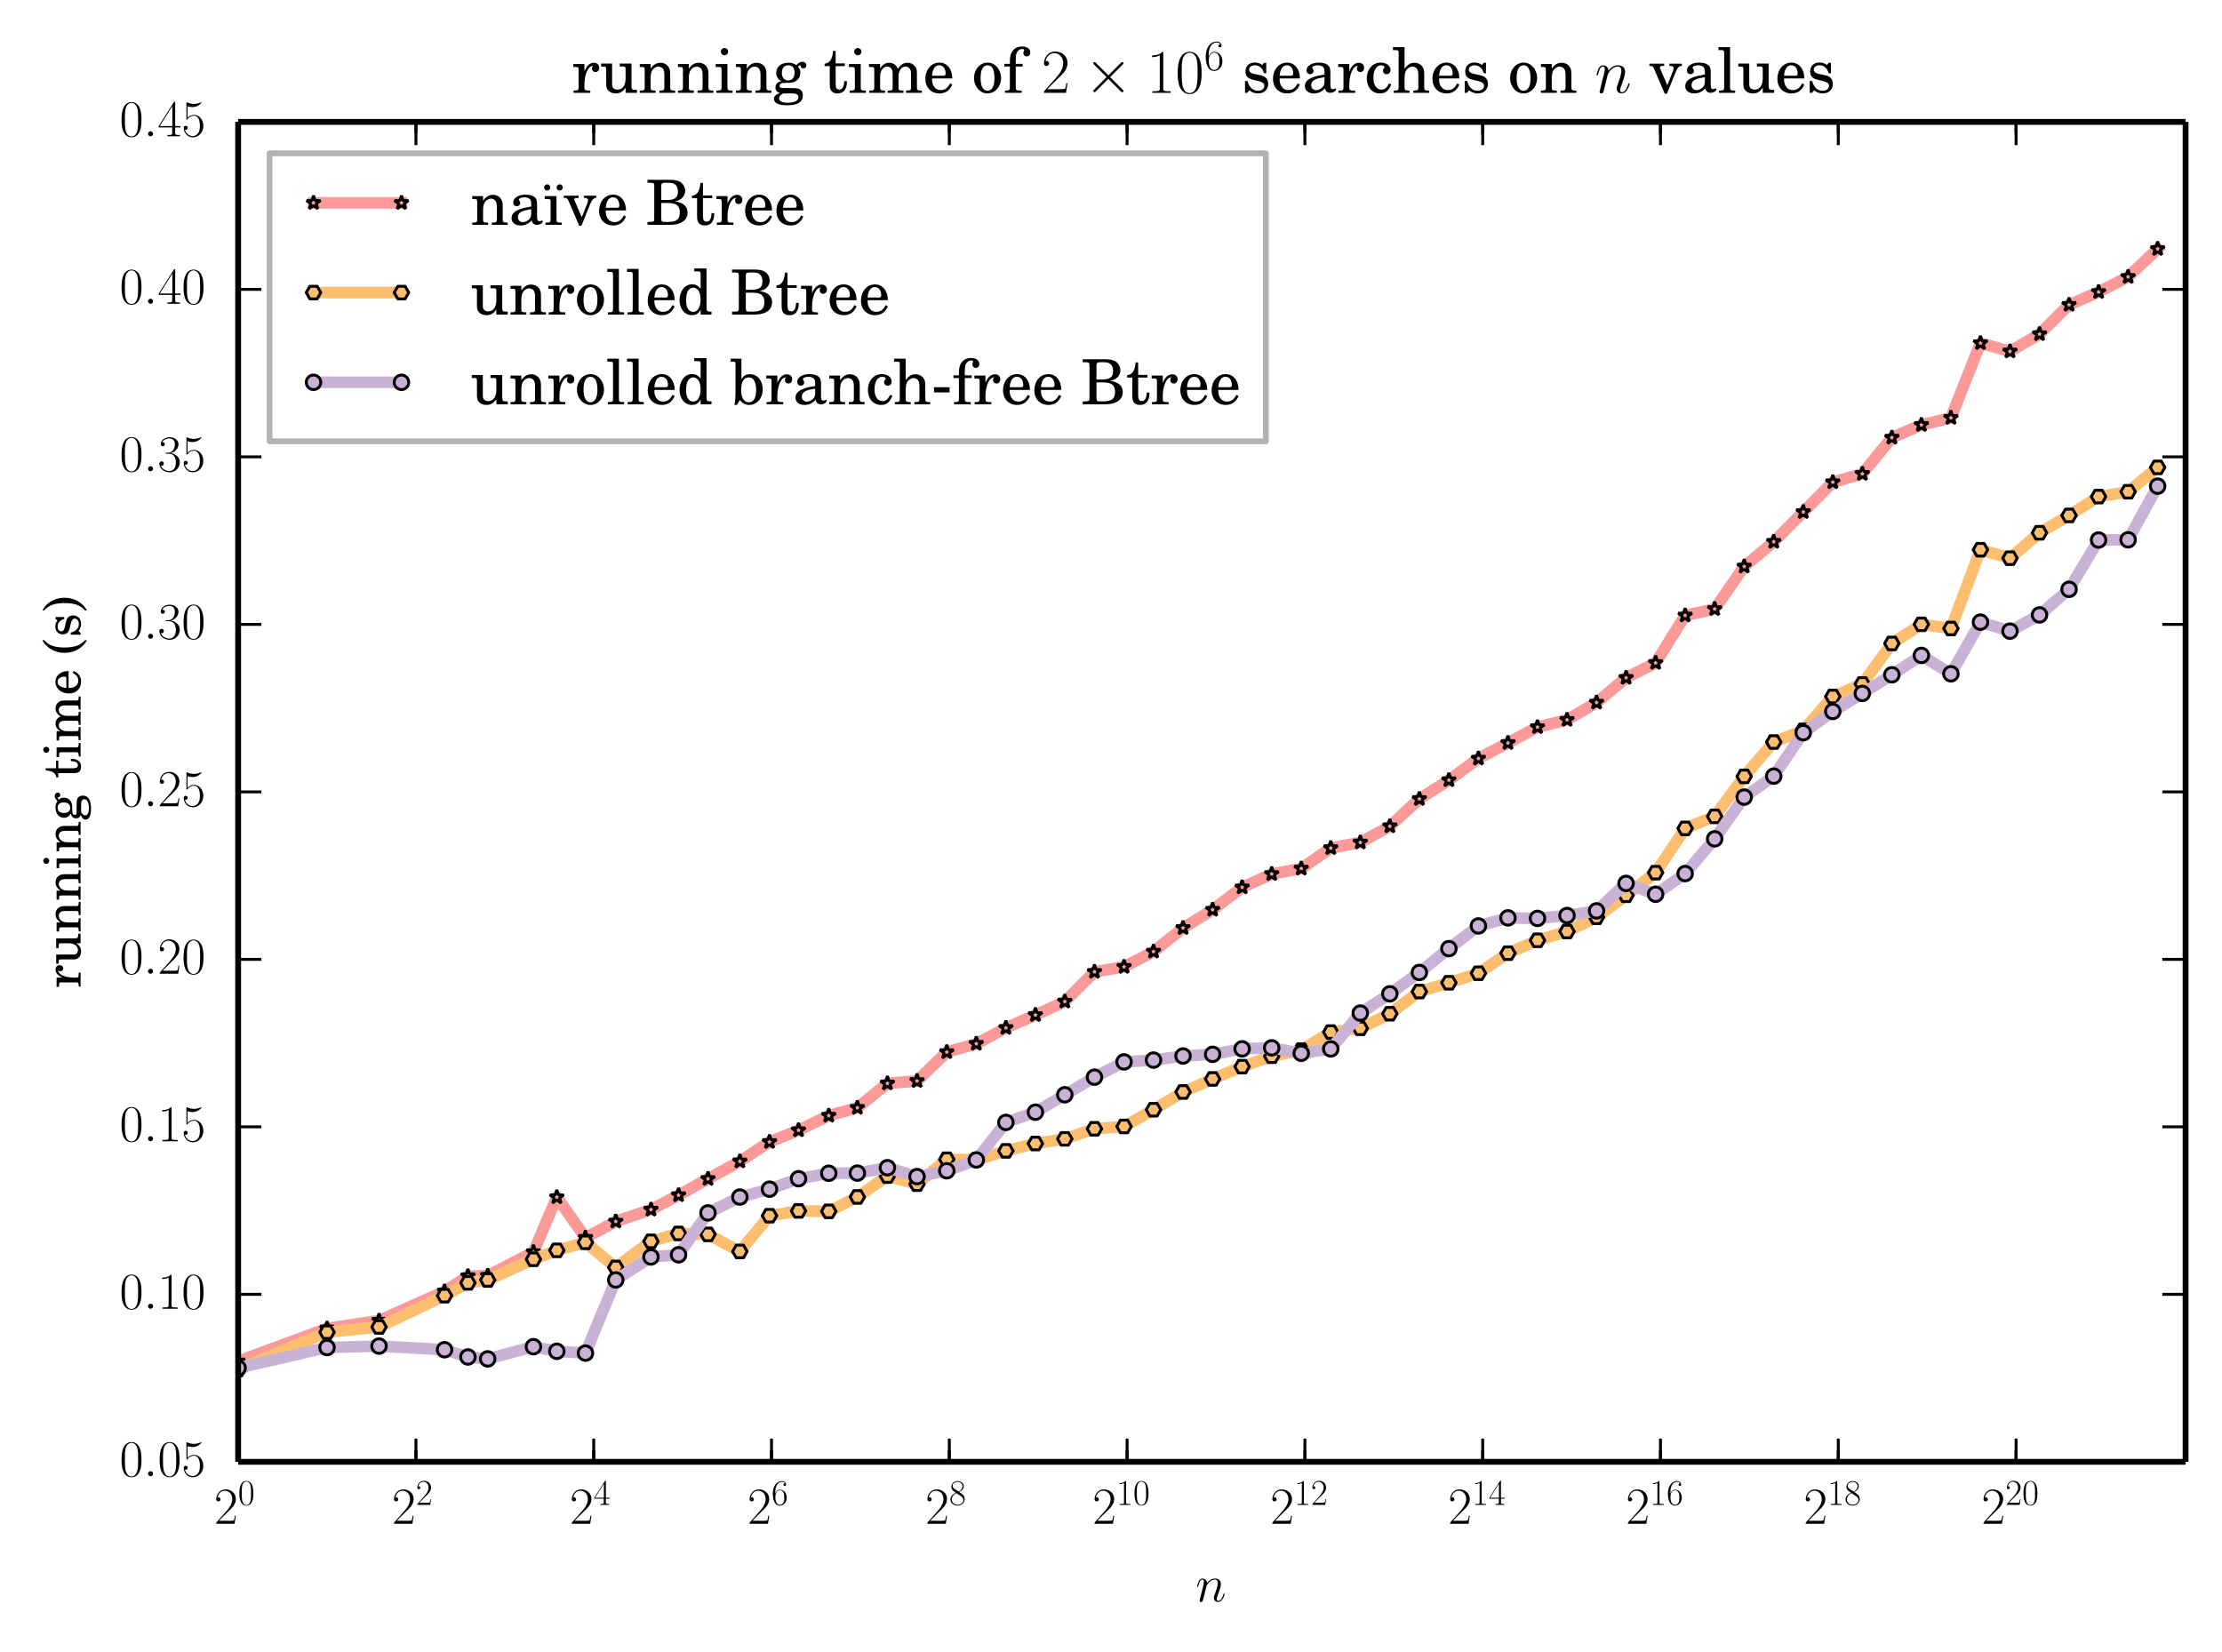 <?xml version="1.0" encoding="utf-8" standalone="no"?>
<!DOCTYPE svg PUBLIC "-//W3C//DTD SVG 1.1//EN"
  "http://www.w3.org/Graphics/SVG/1.1/DTD/svg11.dtd">
<!-- Created with matplotlib (http://matplotlib.org/) -->
<svg height="284pt" version="1.1" viewBox="0 0 382 284" width="382pt" xmlns="http://www.w3.org/2000/svg" xmlns:xlink="http://www.w3.org/1999/xlink">
 <defs>
  <style type="text/css">
*{stroke-linecap:butt;stroke-linejoin:round;}
  </style>
 </defs>
 <g id="figure_1">
  <g id="patch_1">
   <path d="
M0 284.271
L382.939 284.271
L382.939 0
L0 0
z
" style="fill:#ffffff;"/>
  </g>
  <g id="axes_1">
   <g id="patch_2">
    <path d="
M40.94 251.358
L375.739 251.358
L375.739 20.958
L40.94 20.958
z
" style="fill:#ffffff;"/>
   </g>
   <g id="line2d_1">
    <path clip-path="url(#p545d1ad198)" d="
M40.94 234.069
L56.222 228.422
L65.162 227.081
L76.425 222.05
L80.445 219.426
L83.844 219.36
L91.708 215.294
L95.728 205.843
L100.648 212.824
L105.86 210.029
L111.911 207.98
L116.654 205.505
L121.716 202.698
L127.194 199.688
L132.289 196.345
L137.279 194.337
L142.477 191.828
L147.397 190.476
L152.562 186.281
L157.649 185.871
L162.767 180.9
L167.845 179.467
L172.932 176.739
L178.006 174.526
L183.058 172.21
L188.159 167.093
L193.245 166.245
L198.306 163.618
L203.386 159.56
L208.473 156.424
L213.545 152.573
L218.628 150.28
L223.706 149.344
L228.779 145.82
L233.858 144.852
L238.936 142.071
L244.014 137.376
L249.09 134.138
L254.166 130.42
L259.244 127.741
L264.32 125.021
L269.397 123.769
L274.474 120.795
L279.551 116.544
L284.628 113.98
L289.705 105.826
L294.782 104.713
L299.859 97.402
L304.936 93.155
L310.013 88.03
L315.09 82.904
L320.167 81.471
L325.243 75.247
L330.32 73.064
L335.397 71.844
L340.474 58.996
L345.551 60.42
L350.628 57.444
L355.705 52.406
L360.781 50.206
L365.858 47.605
L370.935 42.791" style="fill:none;stroke:#fb9a99;stroke-linecap:square;stroke-width:2;"/>
    <defs>
     <path d="
M7.65404e-17 -1.25
L-0.281 -0.386
L-1.189 -0.386
L-0.454 0.148
L-0.735 1.011
L-8.77075e-17 0.477
L0.735 1.011
L0.454 0.148
L1.189 -0.386
L0.281 -0.386
z
" id="mc9985e22b6" style="stroke:#000000;stroke-linejoin:bevel;stroke-width:0.5;"/>
    </defs>
    <g clip-path="url(#p545d1ad198)">
     <use style="fill:#fb9a99;stroke:#000000;stroke-linejoin:bevel;stroke-width:0.5;" x="40.939" xlink:href="#mc9985e22b6" y="234.069"/>
     <use style="fill:#fb9a99;stroke:#000000;stroke-linejoin:bevel;stroke-width:0.5;" x="56.222" xlink:href="#mc9985e22b6" y="228.422"/>
     <use style="fill:#fb9a99;stroke:#000000;stroke-linejoin:bevel;stroke-width:0.5;" x="65.162" xlink:href="#mc9985e22b6" y="227.081"/>
     <use style="fill:#fb9a99;stroke:#000000;stroke-linejoin:bevel;stroke-width:0.5;" x="76.425" xlink:href="#mc9985e22b6" y="222.05"/>
     <use style="fill:#fb9a99;stroke:#000000;stroke-linejoin:bevel;stroke-width:0.5;" x="80.445" xlink:href="#mc9985e22b6" y="219.426"/>
     <use style="fill:#fb9a99;stroke:#000000;stroke-linejoin:bevel;stroke-width:0.5;" x="83.844" xlink:href="#mc9985e22b6" y="219.36"/>
     <use style="fill:#fb9a99;stroke:#000000;stroke-linejoin:bevel;stroke-width:0.5;" x="91.708" xlink:href="#mc9985e22b6" y="215.294"/>
     <use style="fill:#fb9a99;stroke:#000000;stroke-linejoin:bevel;stroke-width:0.5;" x="95.728" xlink:href="#mc9985e22b6" y="205.843"/>
     <use style="fill:#fb9a99;stroke:#000000;stroke-linejoin:bevel;stroke-width:0.5;" x="100.648" xlink:href="#mc9985e22b6" y="212.824"/>
     <use style="fill:#fb9a99;stroke:#000000;stroke-linejoin:bevel;stroke-width:0.5;" x="105.86" xlink:href="#mc9985e22b6" y="210.029"/>
     <use style="fill:#fb9a99;stroke:#000000;stroke-linejoin:bevel;stroke-width:0.5;" x="111.911" xlink:href="#mc9985e22b6" y="207.98"/>
     <use style="fill:#fb9a99;stroke:#000000;stroke-linejoin:bevel;stroke-width:0.5;" x="116.654" xlink:href="#mc9985e22b6" y="205.505"/>
     <use style="fill:#fb9a99;stroke:#000000;stroke-linejoin:bevel;stroke-width:0.5;" x="121.716" xlink:href="#mc9985e22b6" y="202.698"/>
     <use style="fill:#fb9a99;stroke:#000000;stroke-linejoin:bevel;stroke-width:0.5;" x="127.194" xlink:href="#mc9985e22b6" y="199.688"/>
     <use style="fill:#fb9a99;stroke:#000000;stroke-linejoin:bevel;stroke-width:0.5;" x="132.289" xlink:href="#mc9985e22b6" y="196.345"/>
     <use style="fill:#fb9a99;stroke:#000000;stroke-linejoin:bevel;stroke-width:0.5;" x="137.279" xlink:href="#mc9985e22b6" y="194.337"/>
     <use style="fill:#fb9a99;stroke:#000000;stroke-linejoin:bevel;stroke-width:0.5;" x="142.477" xlink:href="#mc9985e22b6" y="191.828"/>
     <use style="fill:#fb9a99;stroke:#000000;stroke-linejoin:bevel;stroke-width:0.5;" x="147.397" xlink:href="#mc9985e22b6" y="190.476"/>
     <use style="fill:#fb9a99;stroke:#000000;stroke-linejoin:bevel;stroke-width:0.5;" x="152.562" xlink:href="#mc9985e22b6" y="186.281"/>
     <use style="fill:#fb9a99;stroke:#000000;stroke-linejoin:bevel;stroke-width:0.5;" x="157.649" xlink:href="#mc9985e22b6" y="185.871"/>
     <use style="fill:#fb9a99;stroke:#000000;stroke-linejoin:bevel;stroke-width:0.5;" x="162.767" xlink:href="#mc9985e22b6" y="180.9"/>
     <use style="fill:#fb9a99;stroke:#000000;stroke-linejoin:bevel;stroke-width:0.5;" x="167.845" xlink:href="#mc9985e22b6" y="179.467"/>
     <use style="fill:#fb9a99;stroke:#000000;stroke-linejoin:bevel;stroke-width:0.5;" x="172.932" xlink:href="#mc9985e22b6" y="176.739"/>
     <use style="fill:#fb9a99;stroke:#000000;stroke-linejoin:bevel;stroke-width:0.5;" x="178.006" xlink:href="#mc9985e22b6" y="174.526"/>
     <use style="fill:#fb9a99;stroke:#000000;stroke-linejoin:bevel;stroke-width:0.5;" x="183.058" xlink:href="#mc9985e22b6" y="172.21"/>
     <use style="fill:#fb9a99;stroke:#000000;stroke-linejoin:bevel;stroke-width:0.5;" x="188.159" xlink:href="#mc9985e22b6" y="167.093"/>
     <use style="fill:#fb9a99;stroke:#000000;stroke-linejoin:bevel;stroke-width:0.5;" x="193.245" xlink:href="#mc9985e22b6" y="166.245"/>
     <use style="fill:#fb9a99;stroke:#000000;stroke-linejoin:bevel;stroke-width:0.5;" x="198.306" xlink:href="#mc9985e22b6" y="163.618"/>
     <use style="fill:#fb9a99;stroke:#000000;stroke-linejoin:bevel;stroke-width:0.5;" x="203.386" xlink:href="#mc9985e22b6" y="159.56"/>
     <use style="fill:#fb9a99;stroke:#000000;stroke-linejoin:bevel;stroke-width:0.5;" x="208.473" xlink:href="#mc9985e22b6" y="156.424"/>
     <use style="fill:#fb9a99;stroke:#000000;stroke-linejoin:bevel;stroke-width:0.5;" x="213.545" xlink:href="#mc9985e22b6" y="152.573"/>
     <use style="fill:#fb9a99;stroke:#000000;stroke-linejoin:bevel;stroke-width:0.5;" x="218.628" xlink:href="#mc9985e22b6" y="150.28"/>
     <use style="fill:#fb9a99;stroke:#000000;stroke-linejoin:bevel;stroke-width:0.5;" x="223.706" xlink:href="#mc9985e22b6" y="149.344"/>
     <use style="fill:#fb9a99;stroke:#000000;stroke-linejoin:bevel;stroke-width:0.5;" x="228.779" xlink:href="#mc9985e22b6" y="145.82"/>
     <use style="fill:#fb9a99;stroke:#000000;stroke-linejoin:bevel;stroke-width:0.5;" x="233.858" xlink:href="#mc9985e22b6" y="144.852"/>
     <use style="fill:#fb9a99;stroke:#000000;stroke-linejoin:bevel;stroke-width:0.5;" x="238.936" xlink:href="#mc9985e22b6" y="142.071"/>
     <use style="fill:#fb9a99;stroke:#000000;stroke-linejoin:bevel;stroke-width:0.5;" x="244.014" xlink:href="#mc9985e22b6" y="137.376"/>
     <use style="fill:#fb9a99;stroke:#000000;stroke-linejoin:bevel;stroke-width:0.5;" x="249.09" xlink:href="#mc9985e22b6" y="134.138"/>
     <use style="fill:#fb9a99;stroke:#000000;stroke-linejoin:bevel;stroke-width:0.5;" x="254.166" xlink:href="#mc9985e22b6" y="130.42"/>
     <use style="fill:#fb9a99;stroke:#000000;stroke-linejoin:bevel;stroke-width:0.5;" x="259.244" xlink:href="#mc9985e22b6" y="127.741"/>
     <use style="fill:#fb9a99;stroke:#000000;stroke-linejoin:bevel;stroke-width:0.5;" x="264.32" xlink:href="#mc9985e22b6" y="125.021"/>
     <use style="fill:#fb9a99;stroke:#000000;stroke-linejoin:bevel;stroke-width:0.5;" x="269.397" xlink:href="#mc9985e22b6" y="123.769"/>
     <use style="fill:#fb9a99;stroke:#000000;stroke-linejoin:bevel;stroke-width:0.5;" x="274.474" xlink:href="#mc9985e22b6" y="120.795"/>
     <use style="fill:#fb9a99;stroke:#000000;stroke-linejoin:bevel;stroke-width:0.5;" x="279.551" xlink:href="#mc9985e22b6" y="116.544"/>
     <use style="fill:#fb9a99;stroke:#000000;stroke-linejoin:bevel;stroke-width:0.5;" x="284.628" xlink:href="#mc9985e22b6" y="113.98"/>
     <use style="fill:#fb9a99;stroke:#000000;stroke-linejoin:bevel;stroke-width:0.5;" x="289.705" xlink:href="#mc9985e22b6" y="105.826"/>
     <use style="fill:#fb9a99;stroke:#000000;stroke-linejoin:bevel;stroke-width:0.5;" x="294.782" xlink:href="#mc9985e22b6" y="104.713"/>
     <use style="fill:#fb9a99;stroke:#000000;stroke-linejoin:bevel;stroke-width:0.5;" x="299.859" xlink:href="#mc9985e22b6" y="97.402"/>
     <use style="fill:#fb9a99;stroke:#000000;stroke-linejoin:bevel;stroke-width:0.5;" x="304.936" xlink:href="#mc9985e22b6" y="93.155"/>
     <use style="fill:#fb9a99;stroke:#000000;stroke-linejoin:bevel;stroke-width:0.5;" x="310.013" xlink:href="#mc9985e22b6" y="88.03"/>
     <use style="fill:#fb9a99;stroke:#000000;stroke-linejoin:bevel;stroke-width:0.5;" x="315.09" xlink:href="#mc9985e22b6" y="82.904"/>
     <use style="fill:#fb9a99;stroke:#000000;stroke-linejoin:bevel;stroke-width:0.5;" x="320.167" xlink:href="#mc9985e22b6" y="81.471"/>
     <use style="fill:#fb9a99;stroke:#000000;stroke-linejoin:bevel;stroke-width:0.5;" x="325.243" xlink:href="#mc9985e22b6" y="75.247"/>
     <use style="fill:#fb9a99;stroke:#000000;stroke-linejoin:bevel;stroke-width:0.5;" x="330.32" xlink:href="#mc9985e22b6" y="73.064"/>
     <use style="fill:#fb9a99;stroke:#000000;stroke-linejoin:bevel;stroke-width:0.5;" x="335.397" xlink:href="#mc9985e22b6" y="71.844"/>
     <use style="fill:#fb9a99;stroke:#000000;stroke-linejoin:bevel;stroke-width:0.5;" x="340.474" xlink:href="#mc9985e22b6" y="58.996"/>
     <use style="fill:#fb9a99;stroke:#000000;stroke-linejoin:bevel;stroke-width:0.5;" x="345.551" xlink:href="#mc9985e22b6" y="60.42"/>
     <use style="fill:#fb9a99;stroke:#000000;stroke-linejoin:bevel;stroke-width:0.5;" x="350.628" xlink:href="#mc9985e22b6" y="57.445"/>
     <use style="fill:#fb9a99;stroke:#000000;stroke-linejoin:bevel;stroke-width:0.5;" x="355.705" xlink:href="#mc9985e22b6" y="52.406"/>
     <use style="fill:#fb9a99;stroke:#000000;stroke-linejoin:bevel;stroke-width:0.5;" x="360.781" xlink:href="#mc9985e22b6" y="50.206"/>
     <use style="fill:#fb9a99;stroke:#000000;stroke-linejoin:bevel;stroke-width:0.5;" x="365.858" xlink:href="#mc9985e22b6" y="47.605"/>
     <use style="fill:#fb9a99;stroke:#000000;stroke-linejoin:bevel;stroke-width:0.5;" x="370.935" xlink:href="#mc9985e22b6" y="42.791"/>
    </g>
   </g>
   <g id="line2d_2">
    <path clip-path="url(#p545d1ad198)" d="
M40.94 235.489
L56.222 229.064
L65.162 228.166
L76.425 222.781
L80.445 220.582
L83.844 220.09
L91.708 216.528
L95.728 214.991
L100.648 213.615
L105.86 217.942
L111.911 213.439
L116.654 212.083
L121.716 212.25
L127.194 215.184
L132.289 209.035
L137.279 208.209
L142.477 208.286
L147.397 205.809
L152.562 202.222
L157.649 203.609
L162.767 199.332
L167.845 199.426
L172.932 197.883
L178.006 196.625
L183.058 195.824
L188.159 194.093
L193.245 193.687
L198.306 190.816
L203.386 187.763
L208.473 185.523
L213.545 183.407
L218.628 181.612
L223.706 180.559
L228.779 177.46
L233.858 176.816
L238.936 174.308
L244.014 170.495
L249.09 168.989
L254.166 167.345
L259.244 163.897
L264.32 161.684
L269.397 160.168
L274.474 157.723
L279.551 153.945
L284.628 150.056
L289.705 142.437
L294.782 140.37
L299.859 133.497
L304.936 127.591
L310.013 125.587
L315.09 119.757
L320.167 117.6
L325.243 110.636
L330.32 107.353
L335.397 108.065
L340.474 94.524
L345.551 95.977
L350.628 91.609
L355.705 88.626
L360.781 85.388
L365.858 84.554
L370.935 80.364" style="fill:none;stroke:#fdbf6f;stroke-linecap:square;stroke-width:2;"/>
    <defs>
     <path d="
M-0.625 -1.083
L-1.25 -5.55112e-16
L-0.625 1.083
L0.625 1.083
L1.25 7.77156e-16
L0.625 -1.083
z
" id="m7a8b4e931c" style="stroke:#000000;stroke-linejoin:miter;stroke-width:0.5;"/>
    </defs>
    <g clip-path="url(#p545d1ad198)">
     <use style="fill:#fdbf6f;stroke:#000000;stroke-linejoin:miter;stroke-width:0.5;" x="40.939" xlink:href="#m7a8b4e931c" y="235.489"/>
     <use style="fill:#fdbf6f;stroke:#000000;stroke-linejoin:miter;stroke-width:0.5;" x="56.222" xlink:href="#m7a8b4e931c" y="229.064"/>
     <use style="fill:#fdbf6f;stroke:#000000;stroke-linejoin:miter;stroke-width:0.5;" x="65.162" xlink:href="#m7a8b4e931c" y="228.166"/>
     <use style="fill:#fdbf6f;stroke:#000000;stroke-linejoin:miter;stroke-width:0.5;" x="76.425" xlink:href="#m7a8b4e931c" y="222.781"/>
     <use style="fill:#fdbf6f;stroke:#000000;stroke-linejoin:miter;stroke-width:0.5;" x="80.445" xlink:href="#m7a8b4e931c" y="220.582"/>
     <use style="fill:#fdbf6f;stroke:#000000;stroke-linejoin:miter;stroke-width:0.5;" x="83.844" xlink:href="#m7a8b4e931c" y="220.09"/>
     <use style="fill:#fdbf6f;stroke:#000000;stroke-linejoin:miter;stroke-width:0.5;" x="91.708" xlink:href="#m7a8b4e931c" y="216.528"/>
     <use style="fill:#fdbf6f;stroke:#000000;stroke-linejoin:miter;stroke-width:0.5;" x="95.728" xlink:href="#m7a8b4e931c" y="214.991"/>
     <use style="fill:#fdbf6f;stroke:#000000;stroke-linejoin:miter;stroke-width:0.5;" x="100.648" xlink:href="#m7a8b4e931c" y="213.615"/>
     <use style="fill:#fdbf6f;stroke:#000000;stroke-linejoin:miter;stroke-width:0.5;" x="105.86" xlink:href="#m7a8b4e931c" y="217.942"/>
     <use style="fill:#fdbf6f;stroke:#000000;stroke-linejoin:miter;stroke-width:0.5;" x="111.911" xlink:href="#m7a8b4e931c" y="213.439"/>
     <use style="fill:#fdbf6f;stroke:#000000;stroke-linejoin:miter;stroke-width:0.5;" x="116.654" xlink:href="#m7a8b4e931c" y="212.083"/>
     <use style="fill:#fdbf6f;stroke:#000000;stroke-linejoin:miter;stroke-width:0.5;" x="121.716" xlink:href="#m7a8b4e931c" y="212.25"/>
     <use style="fill:#fdbf6f;stroke:#000000;stroke-linejoin:miter;stroke-width:0.5;" x="127.194" xlink:href="#m7a8b4e931c" y="215.184"/>
     <use style="fill:#fdbf6f;stroke:#000000;stroke-linejoin:miter;stroke-width:0.5;" x="132.289" xlink:href="#m7a8b4e931c" y="209.035"/>
     <use style="fill:#fdbf6f;stroke:#000000;stroke-linejoin:miter;stroke-width:0.5;" x="137.279" xlink:href="#m7a8b4e931c" y="208.209"/>
     <use style="fill:#fdbf6f;stroke:#000000;stroke-linejoin:miter;stroke-width:0.5;" x="142.477" xlink:href="#m7a8b4e931c" y="208.286"/>
     <use style="fill:#fdbf6f;stroke:#000000;stroke-linejoin:miter;stroke-width:0.5;" x="147.397" xlink:href="#m7a8b4e931c" y="205.809"/>
     <use style="fill:#fdbf6f;stroke:#000000;stroke-linejoin:miter;stroke-width:0.5;" x="152.562" xlink:href="#m7a8b4e931c" y="202.222"/>
     <use style="fill:#fdbf6f;stroke:#000000;stroke-linejoin:miter;stroke-width:0.5;" x="157.649" xlink:href="#m7a8b4e931c" y="203.609"/>
     <use style="fill:#fdbf6f;stroke:#000000;stroke-linejoin:miter;stroke-width:0.5;" x="162.767" xlink:href="#m7a8b4e931c" y="199.332"/>
     <use style="fill:#fdbf6f;stroke:#000000;stroke-linejoin:miter;stroke-width:0.5;" x="167.845" xlink:href="#m7a8b4e931c" y="199.426"/>
     <use style="fill:#fdbf6f;stroke:#000000;stroke-linejoin:miter;stroke-width:0.5;" x="172.932" xlink:href="#m7a8b4e931c" y="197.883"/>
     <use style="fill:#fdbf6f;stroke:#000000;stroke-linejoin:miter;stroke-width:0.5;" x="178.006" xlink:href="#m7a8b4e931c" y="196.625"/>
     <use style="fill:#fdbf6f;stroke:#000000;stroke-linejoin:miter;stroke-width:0.5;" x="183.058" xlink:href="#m7a8b4e931c" y="195.824"/>
     <use style="fill:#fdbf6f;stroke:#000000;stroke-linejoin:miter;stroke-width:0.5;" x="188.159" xlink:href="#m7a8b4e931c" y="194.093"/>
     <use style="fill:#fdbf6f;stroke:#000000;stroke-linejoin:miter;stroke-width:0.5;" x="193.245" xlink:href="#m7a8b4e931c" y="193.687"/>
     <use style="fill:#fdbf6f;stroke:#000000;stroke-linejoin:miter;stroke-width:0.5;" x="198.306" xlink:href="#m7a8b4e931c" y="190.816"/>
     <use style="fill:#fdbf6f;stroke:#000000;stroke-linejoin:miter;stroke-width:0.5;" x="203.386" xlink:href="#m7a8b4e931c" y="187.763"/>
     <use style="fill:#fdbf6f;stroke:#000000;stroke-linejoin:miter;stroke-width:0.5;" x="208.473" xlink:href="#m7a8b4e931c" y="185.523"/>
     <use style="fill:#fdbf6f;stroke:#000000;stroke-linejoin:miter;stroke-width:0.5;" x="213.545" xlink:href="#m7a8b4e931c" y="183.407"/>
     <use style="fill:#fdbf6f;stroke:#000000;stroke-linejoin:miter;stroke-width:0.5;" x="218.628" xlink:href="#m7a8b4e931c" y="181.612"/>
     <use style="fill:#fdbf6f;stroke:#000000;stroke-linejoin:miter;stroke-width:0.5;" x="223.706" xlink:href="#m7a8b4e931c" y="180.559"/>
     <use style="fill:#fdbf6f;stroke:#000000;stroke-linejoin:miter;stroke-width:0.5;" x="228.779" xlink:href="#m7a8b4e931c" y="177.46"/>
     <use style="fill:#fdbf6f;stroke:#000000;stroke-linejoin:miter;stroke-width:0.5;" x="233.858" xlink:href="#m7a8b4e931c" y="176.816"/>
     <use style="fill:#fdbf6f;stroke:#000000;stroke-linejoin:miter;stroke-width:0.5;" x="238.936" xlink:href="#m7a8b4e931c" y="174.308"/>
     <use style="fill:#fdbf6f;stroke:#000000;stroke-linejoin:miter;stroke-width:0.5;" x="244.014" xlink:href="#m7a8b4e931c" y="170.495"/>
     <use style="fill:#fdbf6f;stroke:#000000;stroke-linejoin:miter;stroke-width:0.5;" x="249.09" xlink:href="#m7a8b4e931c" y="168.989"/>
     <use style="fill:#fdbf6f;stroke:#000000;stroke-linejoin:miter;stroke-width:0.5;" x="254.166" xlink:href="#m7a8b4e931c" y="167.345"/>
     <use style="fill:#fdbf6f;stroke:#000000;stroke-linejoin:miter;stroke-width:0.5;" x="259.244" xlink:href="#m7a8b4e931c" y="163.897"/>
     <use style="fill:#fdbf6f;stroke:#000000;stroke-linejoin:miter;stroke-width:0.5;" x="264.32" xlink:href="#m7a8b4e931c" y="161.684"/>
     <use style="fill:#fdbf6f;stroke:#000000;stroke-linejoin:miter;stroke-width:0.5;" x="269.397" xlink:href="#m7a8b4e931c" y="160.168"/>
     <use style="fill:#fdbf6f;stroke:#000000;stroke-linejoin:miter;stroke-width:0.5;" x="274.474" xlink:href="#m7a8b4e931c" y="157.723"/>
     <use style="fill:#fdbf6f;stroke:#000000;stroke-linejoin:miter;stroke-width:0.5;" x="279.551" xlink:href="#m7a8b4e931c" y="153.945"/>
     <use style="fill:#fdbf6f;stroke:#000000;stroke-linejoin:miter;stroke-width:0.5;" x="284.628" xlink:href="#m7a8b4e931c" y="150.056"/>
     <use style="fill:#fdbf6f;stroke:#000000;stroke-linejoin:miter;stroke-width:0.5;" x="289.705" xlink:href="#m7a8b4e931c" y="142.437"/>
     <use style="fill:#fdbf6f;stroke:#000000;stroke-linejoin:miter;stroke-width:0.5;" x="294.782" xlink:href="#m7a8b4e931c" y="140.37"/>
     <use style="fill:#fdbf6f;stroke:#000000;stroke-linejoin:miter;stroke-width:0.5;" x="299.859" xlink:href="#m7a8b4e931c" y="133.497"/>
     <use style="fill:#fdbf6f;stroke:#000000;stroke-linejoin:miter;stroke-width:0.5;" x="304.936" xlink:href="#m7a8b4e931c" y="127.591"/>
     <use style="fill:#fdbf6f;stroke:#000000;stroke-linejoin:miter;stroke-width:0.5;" x="310.013" xlink:href="#m7a8b4e931c" y="125.587"/>
     <use style="fill:#fdbf6f;stroke:#000000;stroke-linejoin:miter;stroke-width:0.5;" x="315.09" xlink:href="#m7a8b4e931c" y="119.757"/>
     <use style="fill:#fdbf6f;stroke:#000000;stroke-linejoin:miter;stroke-width:0.5;" x="320.167" xlink:href="#m7a8b4e931c" y="117.6"/>
     <use style="fill:#fdbf6f;stroke:#000000;stroke-linejoin:miter;stroke-width:0.5;" x="325.243" xlink:href="#m7a8b4e931c" y="110.636"/>
     <use style="fill:#fdbf6f;stroke:#000000;stroke-linejoin:miter;stroke-width:0.5;" x="330.32" xlink:href="#m7a8b4e931c" y="107.353"/>
     <use style="fill:#fdbf6f;stroke:#000000;stroke-linejoin:miter;stroke-width:0.5;" x="335.397" xlink:href="#m7a8b4e931c" y="108.065"/>
     <use style="fill:#fdbf6f;stroke:#000000;stroke-linejoin:miter;stroke-width:0.5;" x="340.474" xlink:href="#m7a8b4e931c" y="94.524"/>
     <use style="fill:#fdbf6f;stroke:#000000;stroke-linejoin:miter;stroke-width:0.5;" x="345.551" xlink:href="#m7a8b4e931c" y="95.977"/>
     <use style="fill:#fdbf6f;stroke:#000000;stroke-linejoin:miter;stroke-width:0.5;" x="350.628" xlink:href="#m7a8b4e931c" y="91.609"/>
     <use style="fill:#fdbf6f;stroke:#000000;stroke-linejoin:miter;stroke-width:0.5;" x="355.705" xlink:href="#m7a8b4e931c" y="88.626"/>
     <use style="fill:#fdbf6f;stroke:#000000;stroke-linejoin:miter;stroke-width:0.5;" x="360.781" xlink:href="#m7a8b4e931c" y="85.388"/>
     <use style="fill:#fdbf6f;stroke:#000000;stroke-linejoin:miter;stroke-width:0.5;" x="365.858" xlink:href="#m7a8b4e931c" y="84.554"/>
     <use style="fill:#fdbf6f;stroke:#000000;stroke-linejoin:miter;stroke-width:0.5;" x="370.935" xlink:href="#m7a8b4e931c" y="80.364"/>
    </g>
   </g>
   <g id="line2d_3">
    <path clip-path="url(#p545d1ad198)" d="
M40.94 235.22
L56.222 231.702
L65.162 231.453
L76.425 232.079
L80.445 233.327
L83.844 233.655
L91.708 231.558
L95.728 232.349
L100.648 232.662
L105.86 220.078
L111.911 216.127
L116.654 215.758
L121.716 208.553
L127.194 205.83
L132.289 204.47
L137.279 202.675
L142.477 201.738
L147.397 201.711
L152.562 200.783
L157.649 202.312
L162.767 201.31
L167.845 199.447
L172.932 192.993
L178.006 191.234
L183.058 188.241
L188.159 185.216
L193.245 182.589
L198.306 182.278
L203.386 181.575
L208.473 181.287
L213.545 180.345
L218.628 180.171
L223.706 181.11
L228.779 180.361
L233.858 174.194
L238.936 170.886
L244.014 167.212
L249.09 163.111
L254.166 159.213
L259.244 157.824
L264.32 157.914
L269.397 157.42
L274.474 156.622
L279.551 151.896
L284.628 153.766
L289.705 150.208
L294.782 144.236
L299.859 137.058
L304.936 133.455
L310.013 125.979
L315.09 122.329
L320.167 119.232
L325.243 116.028
L330.32 112.694
L335.397 115.857
L340.474 106.974
L345.551 108.522
L350.628 105.732
L355.705 101.331
L360.781 92.853
L365.858 92.817
L370.935 83.59" style="fill:none;stroke:#cab2d6;stroke-linecap:square;stroke-width:2;"/>
    <defs>
     <path d="
M0 1.25
C0.332 1.25 0.649 1.118 0.884 0.884
C1.118 0.649 1.25 0.332 1.25 0
C1.25 -0.332 1.118 -0.649 0.884 -0.884
C0.649 -1.118 0.332 -1.25 0 -1.25
C-0.332 -1.25 -0.649 -1.118 -0.884 -0.884
C-1.118 -0.649 -1.25 -0.332 -1.25 0
C-1.25 0.332 -1.118 0.649 -0.884 0.884
C-0.649 1.118 -0.332 1.25 0 1.25
z
" id="mb72440ce1f" style="stroke:#000000;stroke-width:0.5;"/>
    </defs>
    <g clip-path="url(#p545d1ad198)">
     <use style="fill:#cab2d6;stroke:#000000;stroke-width:0.5;" x="40.939" xlink:href="#mb72440ce1f" y="235.22"/>
     <use style="fill:#cab2d6;stroke:#000000;stroke-width:0.5;" x="56.222" xlink:href="#mb72440ce1f" y="231.702"/>
     <use style="fill:#cab2d6;stroke:#000000;stroke-width:0.5;" x="65.162" xlink:href="#mb72440ce1f" y="231.453"/>
     <use style="fill:#cab2d6;stroke:#000000;stroke-width:0.5;" x="76.425" xlink:href="#mb72440ce1f" y="232.079"/>
     <use style="fill:#cab2d6;stroke:#000000;stroke-width:0.5;" x="80.445" xlink:href="#mb72440ce1f" y="233.327"/>
     <use style="fill:#cab2d6;stroke:#000000;stroke-width:0.5;" x="83.844" xlink:href="#mb72440ce1f" y="233.655"/>
     <use style="fill:#cab2d6;stroke:#000000;stroke-width:0.5;" x="91.708" xlink:href="#mb72440ce1f" y="231.558"/>
     <use style="fill:#cab2d6;stroke:#000000;stroke-width:0.5;" x="95.728" xlink:href="#mb72440ce1f" y="232.349"/>
     <use style="fill:#cab2d6;stroke:#000000;stroke-width:0.5;" x="100.648" xlink:href="#mb72440ce1f" y="232.662"/>
     <use style="fill:#cab2d6;stroke:#000000;stroke-width:0.5;" x="105.86" xlink:href="#mb72440ce1f" y="220.078"/>
     <use style="fill:#cab2d6;stroke:#000000;stroke-width:0.5;" x="111.911" xlink:href="#mb72440ce1f" y="216.127"/>
     <use style="fill:#cab2d6;stroke:#000000;stroke-width:0.5;" x="116.654" xlink:href="#mb72440ce1f" y="215.758"/>
     <use style="fill:#cab2d6;stroke:#000000;stroke-width:0.5;" x="121.716" xlink:href="#mb72440ce1f" y="208.553"/>
     <use style="fill:#cab2d6;stroke:#000000;stroke-width:0.5;" x="127.194" xlink:href="#mb72440ce1f" y="205.83"/>
     <use style="fill:#cab2d6;stroke:#000000;stroke-width:0.5;" x="132.289" xlink:href="#mb72440ce1f" y="204.47"/>
     <use style="fill:#cab2d6;stroke:#000000;stroke-width:0.5;" x="137.279" xlink:href="#mb72440ce1f" y="202.675"/>
     <use style="fill:#cab2d6;stroke:#000000;stroke-width:0.5;" x="142.477" xlink:href="#mb72440ce1f" y="201.738"/>
     <use style="fill:#cab2d6;stroke:#000000;stroke-width:0.5;" x="147.397" xlink:href="#mb72440ce1f" y="201.711"/>
     <use style="fill:#cab2d6;stroke:#000000;stroke-width:0.5;" x="152.562" xlink:href="#mb72440ce1f" y="200.783"/>
     <use style="fill:#cab2d6;stroke:#000000;stroke-width:0.5;" x="157.649" xlink:href="#mb72440ce1f" y="202.312"/>
     <use style="fill:#cab2d6;stroke:#000000;stroke-width:0.5;" x="162.767" xlink:href="#mb72440ce1f" y="201.31"/>
     <use style="fill:#cab2d6;stroke:#000000;stroke-width:0.5;" x="167.845" xlink:href="#mb72440ce1f" y="199.447"/>
     <use style="fill:#cab2d6;stroke:#000000;stroke-width:0.5;" x="172.932" xlink:href="#mb72440ce1f" y="192.993"/>
     <use style="fill:#cab2d6;stroke:#000000;stroke-width:0.5;" x="178.006" xlink:href="#mb72440ce1f" y="191.234"/>
     <use style="fill:#cab2d6;stroke:#000000;stroke-width:0.5;" x="183.058" xlink:href="#mb72440ce1f" y="188.241"/>
     <use style="fill:#cab2d6;stroke:#000000;stroke-width:0.5;" x="188.159" xlink:href="#mb72440ce1f" y="185.216"/>
     <use style="fill:#cab2d6;stroke:#000000;stroke-width:0.5;" x="193.245" xlink:href="#mb72440ce1f" y="182.589"/>
     <use style="fill:#cab2d6;stroke:#000000;stroke-width:0.5;" x="198.306" xlink:href="#mb72440ce1f" y="182.278"/>
     <use style="fill:#cab2d6;stroke:#000000;stroke-width:0.5;" x="203.386" xlink:href="#mb72440ce1f" y="181.575"/>
     <use style="fill:#cab2d6;stroke:#000000;stroke-width:0.5;" x="208.473" xlink:href="#mb72440ce1f" y="181.287"/>
     <use style="fill:#cab2d6;stroke:#000000;stroke-width:0.5;" x="213.545" xlink:href="#mb72440ce1f" y="180.345"/>
     <use style="fill:#cab2d6;stroke:#000000;stroke-width:0.5;" x="218.628" xlink:href="#mb72440ce1f" y="180.171"/>
     <use style="fill:#cab2d6;stroke:#000000;stroke-width:0.5;" x="223.706" xlink:href="#mb72440ce1f" y="181.11"/>
     <use style="fill:#cab2d6;stroke:#000000;stroke-width:0.5;" x="228.779" xlink:href="#mb72440ce1f" y="180.361"/>
     <use style="fill:#cab2d6;stroke:#000000;stroke-width:0.5;" x="233.858" xlink:href="#mb72440ce1f" y="174.194"/>
     <use style="fill:#cab2d6;stroke:#000000;stroke-width:0.5;" x="238.936" xlink:href="#mb72440ce1f" y="170.886"/>
     <use style="fill:#cab2d6;stroke:#000000;stroke-width:0.5;" x="244.014" xlink:href="#mb72440ce1f" y="167.212"/>
     <use style="fill:#cab2d6;stroke:#000000;stroke-width:0.5;" x="249.09" xlink:href="#mb72440ce1f" y="163.111"/>
     <use style="fill:#cab2d6;stroke:#000000;stroke-width:0.5;" x="254.166" xlink:href="#mb72440ce1f" y="159.213"/>
     <use style="fill:#cab2d6;stroke:#000000;stroke-width:0.5;" x="259.244" xlink:href="#mb72440ce1f" y="157.824"/>
     <use style="fill:#cab2d6;stroke:#000000;stroke-width:0.5;" x="264.32" xlink:href="#mb72440ce1f" y="157.914"/>
     <use style="fill:#cab2d6;stroke:#000000;stroke-width:0.5;" x="269.397" xlink:href="#mb72440ce1f" y="157.42"/>
     <use style="fill:#cab2d6;stroke:#000000;stroke-width:0.5;" x="274.474" xlink:href="#mb72440ce1f" y="156.622"/>
     <use style="fill:#cab2d6;stroke:#000000;stroke-width:0.5;" x="279.551" xlink:href="#mb72440ce1f" y="151.896"/>
     <use style="fill:#cab2d6;stroke:#000000;stroke-width:0.5;" x="284.628" xlink:href="#mb72440ce1f" y="153.766"/>
     <use style="fill:#cab2d6;stroke:#000000;stroke-width:0.5;" x="289.705" xlink:href="#mb72440ce1f" y="150.208"/>
     <use style="fill:#cab2d6;stroke:#000000;stroke-width:0.5;" x="294.782" xlink:href="#mb72440ce1f" y="144.236"/>
     <use style="fill:#cab2d6;stroke:#000000;stroke-width:0.5;" x="299.859" xlink:href="#mb72440ce1f" y="137.058"/>
     <use style="fill:#cab2d6;stroke:#000000;stroke-width:0.5;" x="304.936" xlink:href="#mb72440ce1f" y="133.455"/>
     <use style="fill:#cab2d6;stroke:#000000;stroke-width:0.5;" x="310.013" xlink:href="#mb72440ce1f" y="125.979"/>
     <use style="fill:#cab2d6;stroke:#000000;stroke-width:0.5;" x="315.09" xlink:href="#mb72440ce1f" y="122.329"/>
     <use style="fill:#cab2d6;stroke:#000000;stroke-width:0.5;" x="320.167" xlink:href="#mb72440ce1f" y="119.232"/>
     <use style="fill:#cab2d6;stroke:#000000;stroke-width:0.5;" x="325.243" xlink:href="#mb72440ce1f" y="116.028"/>
     <use style="fill:#cab2d6;stroke:#000000;stroke-width:0.5;" x="330.32" xlink:href="#mb72440ce1f" y="112.694"/>
     <use style="fill:#cab2d6;stroke:#000000;stroke-width:0.5;" x="335.397" xlink:href="#mb72440ce1f" y="115.857"/>
     <use style="fill:#cab2d6;stroke:#000000;stroke-width:0.5;" x="340.474" xlink:href="#mb72440ce1f" y="106.974"/>
     <use style="fill:#cab2d6;stroke:#000000;stroke-width:0.5;" x="345.551" xlink:href="#mb72440ce1f" y="108.522"/>
     <use style="fill:#cab2d6;stroke:#000000;stroke-width:0.5;" x="350.628" xlink:href="#mb72440ce1f" y="105.732"/>
     <use style="fill:#cab2d6;stroke:#000000;stroke-width:0.5;" x="355.705" xlink:href="#mb72440ce1f" y="101.331"/>
     <use style="fill:#cab2d6;stroke:#000000;stroke-width:0.5;" x="360.781" xlink:href="#mb72440ce1f" y="92.854"/>
     <use style="fill:#cab2d6;stroke:#000000;stroke-width:0.5;" x="365.858" xlink:href="#mb72440ce1f" y="92.817"/>
     <use style="fill:#cab2d6;stroke:#000000;stroke-width:0.5;" x="370.935" xlink:href="#mb72440ce1f" y="83.59"/>
    </g>
   </g>
   <g id="matplotlib.axis_1">
    <g id="xtick_1">
     <g id="line2d_4">
      <defs>
       <path d="
M0 0
L0 -4" id="m93b0483c22" style="stroke:#000000;stroke-width:0.5;"/>
      </defs>
      <g>
       <use style="stroke:#000000;stroke-width:0.5;" x="40.939" xlink:href="#m93b0483c22" y="251.358"/>
      </g>
     </g>
     <g id="line2d_5">
      <defs>
       <path d="
M0 0
L0 4" id="m741efc42ff" style="stroke:#000000;stroke-width:0.5;"/>
      </defs>
      <g>
       <use style="stroke:#000000;stroke-width:0.5;" x="40.939" xlink:href="#m741efc42ff" y="20.958"/>
      </g>
     </g>
     <g id="text_1">
      <!-- $2^{0}$ -->
      <defs>
       <path d="
M41.703 15.453
L39.906 15.453
C38.906 8.375 38.094 7.172 37.703 6.562
C37.203 5.766 30 5.766 28.594 5.766
L9.406 5.766
C13 9.672 20 16.75 28.5 24.953
C34.594 30.734 41.703 37.531 41.703 47.422
C41.703 59.219 32.297 66 21.797 66
C10.797 66 4.094 56.312 4.094 47.344
C4.094 43.438 7 42.938 8.203 42.938
C9.203 42.938 12.203 43.547 12.203 47.031
C12.203 50.109 9.594 51 8.203 51
C7.594 51 7 50.906 6.594 50.703
C8.5 59.219 14.297 63.406 20.406 63.406
C29.094 63.406 34.797 56.516 34.797 47.422
C34.797 38.734 29.703 31.25 24 24.75
L4.094 2.281
L4.094 0
L39.297 0
z
" id="CMR17-50"/>
       <path d="
M42 31.641
C42 37.75 41.906 48.125 37.703 56.109
C34 63.109 28.094 65.594 22.906 65.594
C18.094 65.594 12 63.406 8.203 56.203
C4.203 48.719 3.797 39.438 3.797 31.641
C3.797 25.953 3.906 17.281 7 9.672
C11.297 -0.609 19 -2 22.906 -2
C27.5 -2 34.5 -0.109 38.594 9.375
C41.594 16.281 42 24.359 42 31.641
M22.906 -0.406
C16.5 -0.406 12.703 5.078 11.297 12.688
C10.203 18.562 10.203 27.156 10.203 32.75
C10.203 40.438 10.203 46.828 11.5 52.922
C13.406 61.391 19 64 22.906 64
C27 64 32.297 61.297 34.203 53.125
C35.5 47.438 35.594 40.734 35.594 32.75
C35.594 26.25 35.594 18.266 34.406 12.375
C32.297 1.484 26.406 -0.406 22.906 -0.406" id="CMR17-48"/>
      </defs>
      <g transform="translate(36.809 262.011)scale(0.09 -0.09)">
       <use transform="scale(0.996)" xlink:href="#CMR17-50"/>
       <use transform="translate(45.69 36.154)scale(0.697)" xlink:href="#CMR17-48"/>
      </g>
     </g>
    </g>
    <g id="xtick_2">
     <g id="line2d_6">
      <g>
       <use style="stroke:#000000;stroke-width:0.5;" x="71.505" xlink:href="#m93b0483c22" y="251.358"/>
      </g>
     </g>
     <g id="line2d_7">
      <g>
       <use style="stroke:#000000;stroke-width:0.5;" x="71.505" xlink:href="#m741efc42ff" y="20.958"/>
      </g>
     </g>
     <g id="text_2">
      <!-- $2^{2}$ -->
      <g transform="translate(67.375 262.011)scale(0.09 -0.09)">
       <use transform="scale(0.996)" xlink:href="#CMR17-50"/>
       <use transform="translate(45.69 36.154)scale(0.697)" xlink:href="#CMR17-50"/>
      </g>
     </g>
    </g>
    <g id="xtick_3">
     <g id="line2d_8">
      <g>
       <use style="stroke:#000000;stroke-width:0.5;" x="102.071" xlink:href="#m93b0483c22" y="251.358"/>
      </g>
     </g>
     <g id="line2d_9">
      <g>
       <use style="stroke:#000000;stroke-width:0.5;" x="102.071" xlink:href="#m741efc42ff" y="20.958"/>
      </g>
     </g>
     <g id="text_3">
      <!-- $2^{4}$ -->
      <defs>
       <path d="
M33.594 64.328
C33.594 66.406 33.5 66.5 31.703 66.5
L2 19.594
L2 17
L27.797 17
L27.797 7.141
C27.797 3.5 27.594 2.5 20.594 2.5
L18.703 2.5
L18.703 0
C21.906 0 27.297 0 30.703 0
C34.094 0 39.5 0 42.703 0
L42.703 2.5
L40.797 2.5
C33.797 2.5 33.594 3.5 33.594 7.141
L33.594 17
L43.797 17
L43.797 19.594
L33.594 19.594
z

M28.094 57.766
L28.094 19.594
L4 19.594
z
" id="CMR17-52"/>
      </defs>
      <g transform="translate(97.941 262.011)scale(0.09 -0.09)">
       <use transform="scale(0.996)" xlink:href="#CMR17-50"/>
       <use transform="translate(45.69 36.154)scale(0.697)" xlink:href="#CMR17-52"/>
      </g>
     </g>
    </g>
    <g id="xtick_4">
     <g id="line2d_10">
      <g>
       <use style="stroke:#000000;stroke-width:0.5;" x="132.637" xlink:href="#m93b0483c22" y="251.358"/>
      </g>
     </g>
     <g id="line2d_11">
      <g>
       <use style="stroke:#000000;stroke-width:0.5;" x="132.637" xlink:href="#m741efc42ff" y="20.958"/>
      </g>
     </g>
     <g id="text_4">
      <!-- $2^{6}$ -->
      <defs>
       <path d="
M10.594 34
C10.594 57.656 21.797 63 28.297 63
C30.406 63 35.5 62.641 37.5 59
C35.906 59 32.906 59 32.906 55.516
C32.906 52.828 35.094 51.922 36.5 51.922
C37.406 51.922 40.094 52.312 40.094 55.625
C40.094 61.781 35.094 65.297 28.203 65.297
C16.297 65.297 3.797 52.969 3.797 31
C3.797 3.953 15.094 -2 23.094 -2
C32.797 -2 42 6.672 42 20.047
C42 32.516 33.906 41.594 23.703 41.594
C17.594 41.594 13.094 37.609 10.594 30.625
z

M23.094 0.391
C10.797 0.391 10.797 18.75 10.797 22.438
C10.797 29.625 14.203 40 23.5 40
C25.203 40 30.094 40 33.406 33.125
C35.203 29.219 35.203 25.141 35.203 20.141
C35.203 14.75 35.203 10.781 33.094 6.781
C30.906 2.672 27.703 0.391 23.094 0.391" id="CMR17-54"/>
      </defs>
      <g transform="translate(128.506 262.011)scale(0.09 -0.09)">
       <use transform="scale(0.996)" xlink:href="#CMR17-50"/>
       <use transform="translate(45.69 36.154)scale(0.697)" xlink:href="#CMR17-54"/>
      </g>
     </g>
    </g>
    <g id="xtick_5">
     <g id="line2d_12">
      <g>
       <use style="stroke:#000000;stroke-width:0.5;" x="163.202" xlink:href="#m93b0483c22" y="251.358"/>
      </g>
     </g>
     <g id="line2d_13">
      <g>
       <use style="stroke:#000000;stroke-width:0.5;" x="163.202" xlink:href="#m741efc42ff" y="20.958"/>
      </g>
     </g>
     <g id="text_5">
      <!-- $2^{8}$ -->
      <defs>
       <path d="
M27.203 35.375
C33.5 38.562 39.906 43.328 39.906 50.984
C39.906 60.031 31.094 65.297 23 65.297
C13.906 65.297 5.906 58.734 5.906 49.688
C5.906 47.203 6.5 42.922 10.406 39.141
C11.406 38.156 15.594 35.172 18.297 33.281
C13.797 30.984 3.297 25.531 3.297 14.594
C3.297 4.359 13.094 -2 22.797 -2
C33.5 -2 42.5 5.656 42.5 15.797
C42.5 24.844 36.406 29.031 32.406 31.703
z

M14.094 44.125
C13.297 44.625 9.297 47.703 9.297 52.375
C9.297 58.438 15.594 63 22.797 63
C30.703 63 36.5 57.453 36.5 50.984
C36.5 41.734 26.094 36.469 25.594 36.469
C25.5 36.469 25.406 36.469 24.594 37.078
z

M32.5 23.734
C34 22.641 38.797 19.375 38.797 13.297
C38.797 5.953 31.406 0.391 23 0.391
C13.906 0.391 7 6.844 7 14.688
C7 22.547 13.094 29.094 20 32.188
z
" id="CMR17-56"/>
      </defs>
      <g transform="translate(159.072 262.011)scale(0.09 -0.09)">
       <use transform="scale(0.996)" xlink:href="#CMR17-50"/>
       <use transform="translate(45.69 36.154)scale(0.697)" xlink:href="#CMR17-56"/>
      </g>
     </g>
    </g>
    <g id="xtick_6">
     <g id="line2d_14">
      <g>
       <use style="stroke:#000000;stroke-width:0.5;" x="193.768" xlink:href="#m93b0483c22" y="251.358"/>
      </g>
     </g>
     <g id="line2d_15">
      <g>
       <use style="stroke:#000000;stroke-width:0.5;" x="193.768" xlink:href="#m741efc42ff" y="20.958"/>
      </g>
     </g>
     <g id="text_6">
      <!-- $2^{10}$ -->
      <defs>
       <path d="
M26.594 63.312
C26.594 65.406 26.5 65.5 25.094 65.5
C21.203 61.188 15.297 59.797 9.703 59.797
C9.406 59.797 8.906 59.797 8.797 59.609
C8.703 59.391 8.703 59.172 8.703 57
C11.797 57 17 57.594 21 59.984
L21 7.203
C21 3.688 20.797 2.5 12.203 2.5
L9.203 2.5
L9.203 0
C14 0 19 0 23.797 0
C28.594 0 33.594 0 38.406 0
L38.406 2.5
L35.406 2.5
C26.797 2.5 26.594 3.594 26.594 7.156
z
" id="CMR17-49"/>
      </defs>
      <g transform="translate(187.811 262.011)scale(0.09 -0.09)">
       <use transform="scale(0.996)" xlink:href="#CMR17-50"/>
       <use transform="translate(45.69 36.154)scale(0.697)" xlink:href="#CMR17-49"/>
       <use transform="translate(77.674 36.154)scale(0.697)" xlink:href="#CMR17-48"/>
      </g>
     </g>
    </g>
    <g id="xtick_7">
     <g id="line2d_16">
      <g>
       <use style="stroke:#000000;stroke-width:0.5;" x="224.334" xlink:href="#m93b0483c22" y="251.358"/>
      </g>
     </g>
     <g id="line2d_17">
      <g>
       <use style="stroke:#000000;stroke-width:0.5;" x="224.334" xlink:href="#m741efc42ff" y="20.958"/>
      </g>
     </g>
     <g id="text_7">
      <!-- $2^{12}$ -->
      <g transform="translate(218.377 262.011)scale(0.09 -0.09)">
       <use transform="scale(0.996)" xlink:href="#CMR17-50"/>
       <use transform="translate(45.69 36.154)scale(0.697)" xlink:href="#CMR17-49"/>
       <use transform="translate(77.674 36.154)scale(0.697)" xlink:href="#CMR17-50"/>
      </g>
     </g>
    </g>
    <g id="xtick_8">
     <g id="line2d_18">
      <g>
       <use style="stroke:#000000;stroke-width:0.5;" x="254.9" xlink:href="#m93b0483c22" y="251.358"/>
      </g>
     </g>
     <g id="line2d_19">
      <g>
       <use style="stroke:#000000;stroke-width:0.5;" x="254.9" xlink:href="#m741efc42ff" y="20.958"/>
      </g>
     </g>
     <g id="text_8">
      <!-- $2^{14}$ -->
      <g transform="translate(248.943 262.011)scale(0.09 -0.09)">
       <use transform="scale(0.996)" xlink:href="#CMR17-50"/>
       <use transform="translate(45.69 36.154)scale(0.697)" xlink:href="#CMR17-49"/>
       <use transform="translate(77.674 36.154)scale(0.697)" xlink:href="#CMR17-52"/>
      </g>
     </g>
    </g>
    <g id="xtick_9">
     <g id="line2d_20">
      <g>
       <use style="stroke:#000000;stroke-width:0.5;" x="285.465" xlink:href="#m93b0483c22" y="251.358"/>
      </g>
     </g>
     <g id="line2d_21">
      <g>
       <use style="stroke:#000000;stroke-width:0.5;" x="285.465" xlink:href="#m741efc42ff" y="20.958"/>
      </g>
     </g>
     <g id="text_9">
      <!-- $2^{16}$ -->
      <g transform="translate(279.509 262.011)scale(0.09 -0.09)">
       <use transform="scale(0.996)" xlink:href="#CMR17-50"/>
       <use transform="translate(45.69 36.154)scale(0.697)" xlink:href="#CMR17-49"/>
       <use transform="translate(77.674 36.154)scale(0.697)" xlink:href="#CMR17-54"/>
      </g>
     </g>
    </g>
    <g id="xtick_10">
     <g id="line2d_22">
      <g>
       <use style="stroke:#000000;stroke-width:0.5;" x="316.031" xlink:href="#m93b0483c22" y="251.358"/>
      </g>
     </g>
     <g id="line2d_23">
      <g>
       <use style="stroke:#000000;stroke-width:0.5;" x="316.031" xlink:href="#m741efc42ff" y="20.958"/>
      </g>
     </g>
     <g id="text_10">
      <!-- $2^{18}$ -->
      <g transform="translate(310.074 262.011)scale(0.09 -0.09)">
       <use transform="scale(0.996)" xlink:href="#CMR17-50"/>
       <use transform="translate(45.69 36.154)scale(0.697)" xlink:href="#CMR17-49"/>
       <use transform="translate(77.674 36.154)scale(0.697)" xlink:href="#CMR17-56"/>
      </g>
     </g>
    </g>
    <g id="xtick_11">
     <g id="line2d_24">
      <g>
       <use style="stroke:#000000;stroke-width:0.5;" x="346.597" xlink:href="#m93b0483c22" y="251.358"/>
      </g>
     </g>
     <g id="line2d_25">
      <g>
       <use style="stroke:#000000;stroke-width:0.5;" x="346.597" xlink:href="#m741efc42ff" y="20.958"/>
      </g>
     </g>
     <g id="text_11">
      <!-- $2^{20}$ -->
      <g transform="translate(340.64 262.011)scale(0.09 -0.09)">
       <use transform="scale(0.996)" xlink:href="#CMR17-50"/>
       <use transform="translate(45.69 36.154)scale(0.697)" xlink:href="#CMR17-50"/>
       <use transform="translate(77.674 36.154)scale(0.697)" xlink:href="#CMR17-48"/>
      </g>
     </g>
    </g>
    <g id="xtick_12">
     <g id="line2d_26">
      <defs>
       <path d="
M0 0
L0 -2" id="m177f7580d0" style="stroke:#000000;stroke-width:0.5;"/>
      </defs>
      <g>
       <use style="stroke:#000000;stroke-width:0.5;" x="40.939" xlink:href="#m177f7580d0" y="251.358"/>
      </g>
     </g>
     <g id="line2d_27">
      <defs>
       <path d="
M0 0
L0 2" id="m5284c7e2a0" style="stroke:#000000;stroke-width:0.5;"/>
      </defs>
      <g>
       <use style="stroke:#000000;stroke-width:0.5;" x="40.939" xlink:href="#m5284c7e2a0" y="20.958"/>
      </g>
     </g>
    </g>
    <g id="xtick_13">
     <g id="line2d_28">
      <g>
       <use style="stroke:#000000;stroke-width:0.5;" x="71.505" xlink:href="#m177f7580d0" y="251.358"/>
      </g>
     </g>
     <g id="line2d_29">
      <g>
       <use style="stroke:#000000;stroke-width:0.5;" x="71.505" xlink:href="#m5284c7e2a0" y="20.958"/>
      </g>
     </g>
    </g>
    <g id="xtick_14">
     <g id="line2d_30">
      <g>
       <use style="stroke:#000000;stroke-width:0.5;" x="102.071" xlink:href="#m177f7580d0" y="251.358"/>
      </g>
     </g>
     <g id="line2d_31">
      <g>
       <use style="stroke:#000000;stroke-width:0.5;" x="102.071" xlink:href="#m5284c7e2a0" y="20.958"/>
      </g>
     </g>
    </g>
    <g id="xtick_15">
     <g id="line2d_32">
      <g>
       <use style="stroke:#000000;stroke-width:0.5;" x="132.637" xlink:href="#m177f7580d0" y="251.358"/>
      </g>
     </g>
     <g id="line2d_33">
      <g>
       <use style="stroke:#000000;stroke-width:0.5;" x="132.637" xlink:href="#m5284c7e2a0" y="20.958"/>
      </g>
     </g>
    </g>
    <g id="xtick_16">
     <g id="line2d_34">
      <g>
       <use style="stroke:#000000;stroke-width:0.5;" x="163.202" xlink:href="#m177f7580d0" y="251.358"/>
      </g>
     </g>
     <g id="line2d_35">
      <g>
       <use style="stroke:#000000;stroke-width:0.5;" x="163.202" xlink:href="#m5284c7e2a0" y="20.958"/>
      </g>
     </g>
    </g>
    <g id="xtick_17">
     <g id="line2d_36">
      <g>
       <use style="stroke:#000000;stroke-width:0.5;" x="193.768" xlink:href="#m177f7580d0" y="251.358"/>
      </g>
     </g>
     <g id="line2d_37">
      <g>
       <use style="stroke:#000000;stroke-width:0.5;" x="193.768" xlink:href="#m5284c7e2a0" y="20.958"/>
      </g>
     </g>
    </g>
    <g id="xtick_18">
     <g id="line2d_38">
      <g>
       <use style="stroke:#000000;stroke-width:0.5;" x="224.334" xlink:href="#m177f7580d0" y="251.358"/>
      </g>
     </g>
     <g id="line2d_39">
      <g>
       <use style="stroke:#000000;stroke-width:0.5;" x="224.334" xlink:href="#m5284c7e2a0" y="20.958"/>
      </g>
     </g>
    </g>
    <g id="xtick_19">
     <g id="line2d_40">
      <g>
       <use style="stroke:#000000;stroke-width:0.5;" x="254.9" xlink:href="#m177f7580d0" y="251.358"/>
      </g>
     </g>
     <g id="line2d_41">
      <g>
       <use style="stroke:#000000;stroke-width:0.5;" x="254.9" xlink:href="#m5284c7e2a0" y="20.958"/>
      </g>
     </g>
    </g>
    <g id="xtick_20">
     <g id="line2d_42">
      <g>
       <use style="stroke:#000000;stroke-width:0.5;" x="285.465" xlink:href="#m177f7580d0" y="251.358"/>
      </g>
     </g>
     <g id="line2d_43">
      <g>
       <use style="stroke:#000000;stroke-width:0.5;" x="285.465" xlink:href="#m5284c7e2a0" y="20.958"/>
      </g>
     </g>
    </g>
    <g id="xtick_21">
     <g id="line2d_44">
      <g>
       <use style="stroke:#000000;stroke-width:0.5;" x="316.031" xlink:href="#m177f7580d0" y="251.358"/>
      </g>
     </g>
     <g id="line2d_45">
      <g>
       <use style="stroke:#000000;stroke-width:0.5;" x="316.031" xlink:href="#m5284c7e2a0" y="20.958"/>
      </g>
     </g>
    </g>
    <g id="xtick_22">
     <g id="line2d_46">
      <g>
       <use style="stroke:#000000;stroke-width:0.5;" x="346.597" xlink:href="#m177f7580d0" y="251.358"/>
      </g>
     </g>
     <g id="line2d_47">
      <g>
       <use style="stroke:#000000;stroke-width:0.5;" x="346.597" xlink:href="#m5284c7e2a0" y="20.958"/>
      </g>
     </g>
    </g>
    <g id="text_12">
     <!-- $n$ -->
     <defs>
      <path d="
M20.594 29.234
C20.797 29.844 23.297 34.828 27 38.016
C29.594 40.406 33 42.016 36.906 42.016
C40.906 42.016 42.297 39.016 42.297 35.031
C42.297 29.344 38.203 17.969 36.203 12.578
C35.297 10.172 34.797 8.875 34.797 7.078
C34.797 2.594 37.906 -1 42.703 -1
C52 -1 55.5 13.672 55.5 14.266
C55.5 14.766 55.094 15.172 54.5 15.172
C53.594 15.172 53.5 14.875 53 13.172
C50.703 4.984 46.906 1 43 1
C42 1 40.406 1 40.406 4.203
C40.406 6.703 41.5 9.703 42.094 11.094
C44.094 16.609 48.297 27.812 48.297 33.516
C48.297 39.5 44.797 44 37.203 44
C28.297 44 23.594 37.734 21.797 35.234
C21.5 40.906 17.406 44 13 44
C9.797 44 7.594 42.109 5.906 38.719
C4.094 35.125 2.703 29.141 2.703 28.734
C2.703 28.344 3.094 27.844 3.797 27.844
C4.594 27.844 4.703 27.938 5.297 30.234
C6.906 36.328 8.703 42.016 12.703 42.016
C15 42.016 15.797 40.406 15.797 37.422
C15.797 35.219 14.797 31.328 14.094 28.234
L11.297 17.469
C10.906 15.562 9.797 11.078 9.297 9.281
C8.594 6.688 7.5 2 7.5 1.5
C7.5 0.094 8.594 -1 10.094 -1
C11.297 -1 12.703 -0.406 13.5 1.094
C13.703 1.594 14.594 5.094 15.094 7.078
L17.297 16.062
z
" id="CMMI12-110"/>
     </defs>
     <g transform="translate(205.56 275.368)scale(0.09 -0.09)">
      <use transform="scale(0.996)" xlink:href="#CMMI12-110"/>
     </g>
    </g>
   </g>
   <g id="matplotlib.axis_2">
    <g id="ytick_1">
     <g id="line2d_48">
      <defs>
       <path d="
M0 0
L4 0" id="m728421d6d4" style="stroke:#000000;stroke-width:0.5;"/>
      </defs>
      <g>
       <use style="stroke:#000000;stroke-width:0.5;" x="40.939" xlink:href="#m728421d6d4" y="251.358"/>
      </g>
     </g>
     <g id="line2d_49">
      <defs>
       <path d="
M0 0
L-4 0" id="mcb0005524f" style="stroke:#000000;stroke-width:0.5;"/>
      </defs>
      <g>
       <use style="stroke:#000000;stroke-width:0.5;" x="375.739" xlink:href="#mcb0005524f" y="251.358"/>
      </g>
     </g>
     <g id="text_13">
      <!-- $0.05$ -->
      <defs>
       <path d="
M11.406 57.688
C12.406 57.281 16.5 56 20.703 56
C30 56 35.094 61.016 38 63.922
C38 64.734 38 65.25 37.406 65.25
C37.297 65.25 37.094 65.25 36.297 64.828
C32.797 63.312 28.703 62.078 23.703 62.078
C20.703 62.078 16.203 62.5 11.297 64.734
C10.203 65.25 10 65.25 9.906 65.25
C9.406 65.25 9.297 65.141 9.297 63.156
L9.297 34.281
C9.297 32.5 9.297 32 10.297 32
C10.797 32 11 32.203 11.5 32.906
C14.703 37.484 19.094 39.406 24.094 39.406
C27.594 39.406 35.094 37.219 35.094 20.141
C35.094 16.953 35.094 11.172 32.094 6.578
C29.594 2.484 25.703 0.391 21.406 0.391
C14.797 0.391 8.094 5 6.297 12.719
C6.703 12.609 7.5 12.422 7.906 12.422
C9.203 12.422 11.703 13.125 11.703 16.219
C11.703 18.906 9.797 20 7.906 20
C5.594 20 4.094 18.594 4.094 15.797
C4.094 7.094 11 -2 21.594 -2
C31.906 -2 41.703 6.875 41.703 19.75
C41.703 31.719 33.906 41 24.203 41
C19.094 41 14.797 39.094 11.406 35.453
z
" id="CMR17-53"/>
       <path d="
M18.406 4.797
C18.406 7.688 16 9.672 13.594 9.672
C10.703 9.672 8.703 7.281 8.703 4.891
C8.703 2 11.094 0 13.5 0
C16.406 0 18.406 2.391 18.406 4.797" id="CMMI12-58"/>
      </defs>
      <g transform="translate(20.557 253.833)scale(0.09 -0.09)">
       <use transform="scale(0.996)" xlink:href="#CMR17-48"/>
       <use transform="translate(45.69 0.0)scale(0.996)" xlink:href="#CMMI12-58"/>
       <use transform="translate(72.788 0.0)scale(0.996)" xlink:href="#CMR17-48"/>
       <use transform="translate(118.478 0.0)scale(0.996)" xlink:href="#CMR17-53"/>
      </g>
     </g>
    </g>
    <g id="ytick_2">
     <g id="line2d_50">
      <g>
       <use style="stroke:#000000;stroke-width:0.5;" x="40.939" xlink:href="#m728421d6d4" y="222.558"/>
      </g>
     </g>
     <g id="line2d_51">
      <g>
       <use style="stroke:#000000;stroke-width:0.5;" x="375.739" xlink:href="#mcb0005524f" y="222.558"/>
      </g>
     </g>
     <g id="text_14">
      <!-- $0.10$ -->
      <g transform="translate(20.557 225.033)scale(0.09 -0.09)">
       <use transform="scale(0.996)" xlink:href="#CMR17-48"/>
       <use transform="translate(45.69 0.0)scale(0.996)" xlink:href="#CMMI12-58"/>
       <use transform="translate(72.788 0.0)scale(0.996)" xlink:href="#CMR17-49"/>
       <use transform="translate(118.478 0.0)scale(0.996)" xlink:href="#CMR17-48"/>
      </g>
     </g>
    </g>
    <g id="ytick_3">
     <g id="line2d_52">
      <g>
       <use style="stroke:#000000;stroke-width:0.5;" x="40.939" xlink:href="#m728421d6d4" y="193.758"/>
      </g>
     </g>
     <g id="line2d_53">
      <g>
       <use style="stroke:#000000;stroke-width:0.5;" x="375.739" xlink:href="#mcb0005524f" y="193.758"/>
      </g>
     </g>
     <g id="text_15">
      <!-- $0.15$ -->
      <g transform="translate(20.557 196.233)scale(0.09 -0.09)">
       <use transform="scale(0.996)" xlink:href="#CMR17-48"/>
       <use transform="translate(45.69 0.0)scale(0.996)" xlink:href="#CMMI12-58"/>
       <use transform="translate(72.788 0.0)scale(0.996)" xlink:href="#CMR17-49"/>
       <use transform="translate(118.478 0.0)scale(0.996)" xlink:href="#CMR17-53"/>
      </g>
     </g>
    </g>
    <g id="ytick_4">
     <g id="line2d_54">
      <g>
       <use style="stroke:#000000;stroke-width:0.5;" x="40.939" xlink:href="#m728421d6d4" y="164.958"/>
      </g>
     </g>
     <g id="line2d_55">
      <g>
       <use style="stroke:#000000;stroke-width:0.5;" x="375.739" xlink:href="#mcb0005524f" y="164.958"/>
      </g>
     </g>
     <g id="text_16">
      <!-- $0.20$ -->
      <g transform="translate(20.557 167.433)scale(0.09 -0.09)">
       <use transform="scale(0.996)" xlink:href="#CMR17-48"/>
       <use transform="translate(45.69 0.0)scale(0.996)" xlink:href="#CMMI12-58"/>
       <use transform="translate(72.788 0.0)scale(0.996)" xlink:href="#CMR17-50"/>
       <use transform="translate(118.478 0.0)scale(0.996)" xlink:href="#CMR17-48"/>
      </g>
     </g>
    </g>
    <g id="ytick_5">
     <g id="line2d_56">
      <g>
       <use style="stroke:#000000;stroke-width:0.5;" x="40.939" xlink:href="#m728421d6d4" y="136.158"/>
      </g>
     </g>
     <g id="line2d_57">
      <g>
       <use style="stroke:#000000;stroke-width:0.5;" x="375.739" xlink:href="#mcb0005524f" y="136.158"/>
      </g>
     </g>
     <g id="text_17">
      <!-- $0.25$ -->
      <g transform="translate(20.557 138.633)scale(0.09 -0.09)">
       <use transform="scale(0.996)" xlink:href="#CMR17-48"/>
       <use transform="translate(45.69 0.0)scale(0.996)" xlink:href="#CMMI12-58"/>
       <use transform="translate(72.788 0.0)scale(0.996)" xlink:href="#CMR17-50"/>
       <use transform="translate(118.478 0.0)scale(0.996)" xlink:href="#CMR17-53"/>
      </g>
     </g>
    </g>
    <g id="ytick_6">
     <g id="line2d_58">
      <g>
       <use style="stroke:#000000;stroke-width:0.5;" x="40.939" xlink:href="#m728421d6d4" y="107.358"/>
      </g>
     </g>
     <g id="line2d_59">
      <g>
       <use style="stroke:#000000;stroke-width:0.5;" x="375.739" xlink:href="#mcb0005524f" y="107.358"/>
      </g>
     </g>
     <g id="text_18">
      <!-- $0.30$ -->
      <defs>
       <path d="
M22.094 33.703
C31 33.703 34.906 25.969 34.906 17.031
C34.906 5 28.5 0.391 22.703 0.391
C17.406 0.391 8.797 3.031 6.094 10.828
C6.594 10.625 7.094 10.625 7.594 10.625
C10 10.625 11.797 12.219 11.797 14.812
C11.797 17.703 9.594 19 7.594 19
C5.906 19 3.297 18.203 3.297 14.469
C3.297 5.234 12.297 -2 22.906 -2
C34 -2 42.5 6.719 42.5 16.953
C42.5 26.672 34.5 33.688 25 34.797
C32.594 36.375 39.906 43.062 39.906 52.016
C39.906 59.688 32 65.297 23 65.297
C13.906 65.297 5.906 59.828 5.906 52.016
C5.906 48.594 8.5 48 9.797 48
C11.906 48 13.703 49.297 13.703 51.891
C13.703 54.469 11.906 55.766 9.797 55.766
C9.406 55.766 8.906 55.766 8.5 55.562
C11.406 61.859 19.297 63 22.797 63
C26.297 63 32.906 61.328 32.906 51.875
C32.906 49.109 32.5 44.188 29.094 39.844
C26.094 36 22.703 36 19.406 35.594
C18.906 35.594 16.594 35.594 16.203 35.594
C15.5 35.484 15.094 35.391 15.094 34.594
C15.094 33.812 15.203 33.703 17.203 33.703
z
" id="CMR17-51"/>
      </defs>
      <g transform="translate(20.557 109.833)scale(0.09 -0.09)">
       <use transform="scale(0.996)" xlink:href="#CMR17-48"/>
       <use transform="translate(45.69 0.0)scale(0.996)" xlink:href="#CMMI12-58"/>
       <use transform="translate(72.788 0.0)scale(0.996)" xlink:href="#CMR17-51"/>
       <use transform="translate(118.478 0.0)scale(0.996)" xlink:href="#CMR17-48"/>
      </g>
     </g>
    </g>
    <g id="ytick_7">
     <g id="line2d_60">
      <g>
       <use style="stroke:#000000;stroke-width:0.5;" x="40.939" xlink:href="#m728421d6d4" y="78.558"/>
      </g>
     </g>
     <g id="line2d_61">
      <g>
       <use style="stroke:#000000;stroke-width:0.5;" x="375.739" xlink:href="#mcb0005524f" y="78.558"/>
      </g>
     </g>
     <g id="text_19">
      <!-- $0.35$ -->
      <g transform="translate(20.557 81.033)scale(0.09 -0.09)">
       <use transform="scale(0.996)" xlink:href="#CMR17-48"/>
       <use transform="translate(45.69 0.0)scale(0.996)" xlink:href="#CMMI12-58"/>
       <use transform="translate(72.788 0.0)scale(0.996)" xlink:href="#CMR17-51"/>
       <use transform="translate(118.478 0.0)scale(0.996)" xlink:href="#CMR17-53"/>
      </g>
     </g>
    </g>
    <g id="ytick_8">
     <g id="line2d_62">
      <g>
       <use style="stroke:#000000;stroke-width:0.5;" x="40.939" xlink:href="#m728421d6d4" y="49.758"/>
      </g>
     </g>
     <g id="line2d_63">
      <g>
       <use style="stroke:#000000;stroke-width:0.5;" x="375.739" xlink:href="#mcb0005524f" y="49.758"/>
      </g>
     </g>
     <g id="text_20">
      <!-- $0.40$ -->
      <g transform="translate(20.557 52.233)scale(0.09 -0.09)">
       <use transform="scale(0.996)" xlink:href="#CMR17-48"/>
       <use transform="translate(45.69 0.0)scale(0.996)" xlink:href="#CMMI12-58"/>
       <use transform="translate(72.788 0.0)scale(0.996)" xlink:href="#CMR17-52"/>
       <use transform="translate(118.478 0.0)scale(0.996)" xlink:href="#CMR17-48"/>
      </g>
     </g>
    </g>
    <g id="ytick_9">
     <g id="line2d_64">
      <g>
       <use style="stroke:#000000;stroke-width:0.5;" x="40.939" xlink:href="#m728421d6d4" y="20.958"/>
      </g>
     </g>
     <g id="line2d_65">
      <g>
       <use style="stroke:#000000;stroke-width:0.5;" x="375.739" xlink:href="#mcb0005524f" y="20.958"/>
      </g>
     </g>
     <g id="text_21">
      <!-- $0.45$ -->
      <g transform="translate(20.557 23.433)scale(0.09 -0.09)">
       <use transform="scale(0.996)" xlink:href="#CMR17-48"/>
       <use transform="translate(45.69 0.0)scale(0.996)" xlink:href="#CMMI12-58"/>
       <use transform="translate(72.788 0.0)scale(0.996)" xlink:href="#CMR17-52"/>
       <use transform="translate(118.478 0.0)scale(0.996)" xlink:href="#CMR17-53"/>
      </g>
     </g>
    </g>
    <g id="text_22">
     <!-- running time (s) -->
     <defs>
      <path d="
M19.406 47
L19.406 67
L15.297 67
C14.297 53.875 9.906 47.188 1.797 46.594
L1.797 42.703
L10 42.703
L10 17.266
C10 10.281 10.203 7.781 11.203 5.484
C12.797 1.297 16.797 -1 22.594 -1
C26.5 -1 29.906 0.203 32.203 2.391
C35.5 5.594 37.406 10.875 37.406 16.375
C37.406 16.969 37.406 17.672 37.297 18.672
L33.094 18.672
C32.797 9.688 30.203 5.094 25.297 5.094
C23 5.094 21 6.281 20.297 7.984
C19.703 9.375 19.406 11.875 19.406 15.469
L19.406 42.703
L34.094 42.703
L34.094 47
z
" id="Century_Schoolbook_L_Roman-116"/>
      <path d="
M41.203 0
L59.406 0
L59.406 4.703
L56.906 4.703
C51.406 4.703 50.594 5.594 50.594 11.953
L50.594 46.781
L31.797 46.781
L31.797 42
L36.906 42
C40.594 42 41.203 41.297 41.203 36.953
L41.203 24.562
C41.203 18.812 40.594 15.484 39.094 12.156
C37 7.719 33 5.094 28.094 5.094
C25 5.094 22.406 6.188 21.094 8.172
C19.797 10.047 19.594 11.047 19.594 16.5
L19.594 46.781
L2.094 46.781
L2.094 42
L5.906 42
C9.594 42 10.203 41.297 10.203 36.953
L10.203 15.219
C10.203 10.078 10.594 7.766 12.094 5.453
C14.797 1.312 19.594 -1 25.594 -1
C32.203 -1 36.797 1.719 41.203 8.125
z
" id="Century_Schoolbook_L_Roman-117"/>
      <path d="
M19.797 46
L2.094 46
L2.094 41.219
L6.203 41.219
C9.906 41.219 10.5 40.516 10.5 36.203
L10.5 12.297
L10.5 8.297
C10.5 4.297 9.406 3.594 2.906 3.594
L2.5 3.594
L2.5 0
L29.203 0
L29.203 3.594
L27.297 3.594
C20.906 3.594 19.797 4.297 19.797 8.297
L19.797 12.297
L19.797 13.297
C19.797 20.812 21.203 28.406 23.703 34.109
C26.094 39.703 29.5 42.812 33.703 43.312
C32.297 41.703 31.906 40.688 31.906 38.766
C31.906 35.547 34.203 33.234 37.406 33.234
C41 33.234 43.5 35.938 43.5 40.016
C43.5 44.812 40.094 48 34.797 48
C28.5 48 23 42.922 19.797 34.141
z
" id="Century_Schoolbook_L_Roman-114"/>
      <path d="
M39 48
L35.5 48
L32.594 44.406
C29 47.203 25.406 48.391 20.406 48.391
C11.594 48.391 5.797 42.625 5.797 33.953
C5.797 30.078 7.094 26.781 9.297 24.812
C11.594 22.703 13.906 21.719 19.906 20.312
L25.203 19.125
C33.094 17.234 35.906 15.234 35.906 11.266
C35.906 6.578 31.797 3.297 25.906 3.297
C17.5 3.297 11.5 8.766 9.094 18.875
L5.094 18.875
L5.094 0
L8.594 0
L12.094 3.906
C16.203 0.594 20.797 -1 25.797 -1
C35.594 -1 42.094 5.078 42.094 14.344
C42.094 18.719 40.703 22.094 37.906 24.391
C35.5 26.484 33.5 27.281 27.406 28.562
L22.406 29.672
C16.906 30.859 16.906 30.859 15.094 31.859
C12.906 32.859 11.594 34.938 11.594 37.141
C11.594 41.109 15.406 44 20.906 44
C24.703 44 27.797 42.703 30.594 40.016
C32.797 37.812 33.906 35.828 35.5 31.234
L39 31.234
z
" id="Century_Schoolbook_L_Roman-115"/>
      <path d="
M20.594 46
L1.797 46
L1.797 41.219
L6.906 41.219
C10.594 41.219 11.203 40.516 11.203 36.203
L11.203 12.297
L11.203 8.297
C11.203 4.297 10.094 3.594 3.703 3.594
L3 3.594
L3 0
L28.906 0
L28.906 3.594
L28.203 3.594
C21.703 3.594 20.594 4.281 20.594 8.219
L20.594 12.172
z

M15.906 71.578
C12.703 71.578 10.094 68.984 10.094 65.797
C10.094 62.703 12.703 60 15.797 60
C19.094 60 21.703 62.594 21.703 65.797
C21.703 68.984 19.094 71.578 15.906 71.578" id="Century_Schoolbook_L_Roman-105"/>
      <path d="
M20 46
L2.703 46
L2.703 41.219
L6.297 41.219
C10 41.219 10.594 40.516 10.594 36.203
L10.594 12.297
L10.594 8.297
C10.594 4.297 9.5 3.594 3.094 3.594
L2.703 3.594
L2.703 0
L28 0
L28 3.594
L27.594 3.594
C21.094 3.594 20 4.297 20 8.281
L20 12.281
L20 22.656
C20 27.547 20.703 32.031 21.797 34.328
C23.906 38.828 28.406 41.922 32.703 41.922
C35.297 41.922 38.297 40.422 39.797 38.422
C41.297 36.328 42 33.234 42 28.438
L42 12.281
L42 8.281
C42 4.297 40.906 3.594 34.406 3.594
L34 3.594
L34 0
L59.297 0
L59.297 3.594
L58.906 3.594
C52.5 3.594 51.406 4.297 51.406 8.281
L51.406 12.281
L51.406 27.953
C51.406 35.125 51.094 36.922 49.297 40.328
C46.797 45.109 41.703 48 35.797 48
C29.406 48 24.406 45.047 20 38.516
z
" id="Century_Schoolbook_L_Roman-110"/>
      <path d="
M46.5 23
C46.594 37.812 38.094 48.281 25.906 48.281
C13.094 48.281 3.5 37.25 3.5 22.344
C3.5 8.438 12.594 -1 26.094 -1
C35.594 -1 42.406 3.688 46.5 13.188
L43 15.094
C38.906 7.391 34.703 4.391 28 4.391
C22.906 4.391 19.203 6.594 16.594 11
C14.797 14 14 17.5 14.094 23
z

M14.203 27.297
C14.203 30.344 14.594 32.5 15.594 35.25
C17.703 41.141 20.906 44 25.703 44
C31.797 44 35.797 38.781 35.797 30.922
C35.797 28.078 34.906 27.297 31.703 27.297
z
" id="Century_Schoolbook_L_Roman-101"/>
      <path d="
M20.094 46
L2.297 46
L2.297 41.219
L6.406 41.219
C10.094 41.219 10.703 40.516 10.703 36.203
L10.703 12.297
L10.703 8.406
C10.703 4.297 9.594 3.594 3.203 3.594
L2.797 3.594
L2.797 0
L28 0
L28 3.594
L27.594 3.594
C21.203 3.594 20.094 4.297 20.094 8.391
L20.094 12.281
L20.094 26.453
C20.094 35.328 25 41.922 31.5 41.922
C34.094 41.922 36.906 40.516 38.094 38.625
C39.5 36.734 40.094 33.828 40.094 29.734
L40.094 12.281
L40.094 8.281
C40.094 4.297 39 3.594 32.5 3.594
L32.094 3.594
L32.094 0
L57.406 0
L57.406 3.594
L57 3.594
C50.594 3.594 49.5 4.297 49.5 8.281
L49.5 12.281
L49.5 25.547
C49.5 35.531 54 41.922 61 41.922
C64.297 41.922 67 40.016 68.297 36.922
C69.203 34.734 69.5 32.531 69.5 28.641
L69.5 12.281
L69.5 8.281
C69.5 4.297 68.406 3.594 61.906 3.594
L61.5 3.594
L61.5 0
L86.797 0
L86.797 3.594
L86.406 3.594
C80 3.594 78.906 4.297 78.906 8.391
L78.906 12.281
L78.906 30.641
C78.906 36.828 78.297 38.922 75.703 42.312
C72.797 46.016 68.703 48 63.906 48
C57.406 48 52.594 44.938 48.297 38.109
C46.594 44.047 41.203 48 34.5 48
C28.5 48 24 45.141 20.094 38.922
z
" id="Century_Schoolbook_L_Roman-109"/>
      <path d="
M19.594 7.594
C14.094 7.594 13.797 7.703 12.594 8.469
C11.906 8.906 11.406 10.109 11.406 11.297
C11.406 14.578 14.094 16 20.797 16
C30.297 16 31.797 16.203 35.094 17.688
C41.094 20.359 44.5 25.484 44.5 31.984
C44.5 35.922 43.594 38.391 40.797 41.641
C42.5 43.406 43.406 44 44.203 44
C44.703 44 45 43.688 45.203 42.625
C45.594 40.266 47.203 39 49.703 39
C52.203 39 54.203 41.094 54.203 43.781
C54.203 47.188 51.5 49.578 47.594 49.578
C44.406 49.578 42.594 48.562 38 44.297
C33.797 47.094 30.594 48.078 25.594 48.078
C13.703 48.078 5.906 41.625 5.906 31.812
C5.906 26.031 9.094 21.031 14.297 18.688
C7.594 17.156 4.797 14.094 4.797 8.469
C4.797 3.984 6.797 1.328 11.5 -0.297
C5.297 -2.484 2.297 -5.672 2.297 -9.75
C2.297 -16.312 10 -20 23.406 -20
C40.094 -20 48.5 -14.719 48.5 -4.25
C48.5 0.719 46.203 4.688 42.5 6.188
C39.906 7.188 36.703 7.594 29.797 7.594
z

M25.5 44
C31.797 44 35.297 39.672 35.297 32.094
C35.297 24.422 31.5 19.781 25.094 19.781
C18.906 19.781 15 24.422 15 31.797
C15 39.562 18.797 44 25.5 44
M24.594 -1
C32.906 -1 33.5 -1 35 -1.188
C39 -1.594 41.5 -3.781 41.5 -6.953
C41.5 -12.625 35 -15.906 23.797 -15.906
C15.406 -15.906 10.594 -13.422 10.594 -8.953
C10.594 -5.672 12.406 -3.469 17.203 -1
z
" id="Century_Schoolbook_L_Roman-103"/>
      <path d="
M5.406 -12.281
C11.406 -8.578 14.594 -5.984 18 -1.891
C25.594 6.984 29.703 18.562 29.703 30.641
C29.703 42.016 26.094 52.703 19.406 61.484
C15.594 66.375 12.203 69.359 5.406 73.453
L5.406 69.766
C15.406 60.984 19.406 49.797 19.406 30.641
C19.406 11.375 15.406 0.203 5.406 -8.578
z
" id="Century_Schoolbook_L_Roman-41"/>
      <path d="
M27.906 73.453
C21.906 69.766 18.703 67.172 15.297 63.172
C7.703 54.188 3.594 42.719 3.594 30.641
C3.594 19.266 7.203 8.578 13.906 -0.297
C17.703 -5.094 21.094 -8.078 27.906 -12.281
L27.906 -8.578
C17.906 0.203 13.906 11.484 13.906 30.641
C13.906 49.797 17.906 60.984 27.906 69.766
z
" id="Century_Schoolbook_L_Roman-40"/>
     </defs>
     <g transform="translate(13.853 169.863)rotate(-90.0)scale(0.09 -0.09)">
      <use transform="scale(0.996)" xlink:href="#Century_Schoolbook_L_Roman-114"/>
      <use transform="translate(44.234 0.0)scale(0.996)" xlink:href="#Century_Schoolbook_L_Roman-117"/>
      <use transform="translate(105.105 0.0)scale(0.996)" xlink:href="#Century_Schoolbook_L_Roman-110"/>
      <use transform="translate(165.977 0.0)scale(0.996)" xlink:href="#Century_Schoolbook_L_Roman-110"/>
      <use transform="translate(226.848 0.0)scale(0.996)" xlink:href="#Century_Schoolbook_L_Roman-105"/>
      <use transform="translate(258.23 0.0)scale(0.996)" xlink:href="#Century_Schoolbook_L_Roman-110"/>
      <use transform="translate(319.101 0.0)scale(0.996)" xlink:href="#Century_Schoolbook_L_Roman-103"/>
      <use transform="translate(400.296 0.0)scale(0.996)" xlink:href="#Century_Schoolbook_L_Roman-116"/>
      <use transform="translate(439.05 0.0)scale(0.996)" xlink:href="#Century_Schoolbook_L_Roman-105"/>
      <use transform="translate(470.431 0.0)scale(0.996)" xlink:href="#Century_Schoolbook_L_Roman-109"/>
      <use transform="translate(558.998 0.0)scale(0.996)" xlink:href="#Century_Schoolbook_L_Roman-101"/>
      <use transform="translate(636.506 0.0)scale(0.996)" xlink:href="#Century_Schoolbook_L_Roman-40"/>
      <use transform="translate(669.681 0.0)scale(0.996)" xlink:href="#Century_Schoolbook_L_Roman-115"/>
      <use transform="translate(715.807 0.0)scale(0.996)" xlink:href="#Century_Schoolbook_L_Roman-41"/>
     </g>
    </g>
   </g>
   <g id="patch_3">
    <path d="
M40.94 20.958
L375.739 20.958" style="fill:none;stroke:#000000;"/>
   </g>
   <g id="patch_4">
    <path d="
M375.739 251.358
L375.739 20.958" style="fill:none;stroke:#000000;"/>
   </g>
   <g id="patch_5">
    <path d="
M40.94 251.358
L375.739 251.358" style="fill:none;stroke:#000000;"/>
   </g>
   <g id="patch_6">
    <path d="
M40.94 251.358
L40.94 20.958" style="fill:none;stroke:#000000;"/>
   </g>
   <g id="text_23">
    <!-- running time of $2\times 10^6$ searches on $n$ values -->
    <defs>
     <path d="
M20.094 46.297
L20.094 52.141
C20.094 57.266 20.406 60.656 21.203 62.719
C22.797 67.234 26.297 70 30.297 70
C32.406 70 33.703 69.391 33.703 68.266
C33.703 67.938 33.594 67.75 33.094 66.922
C32.5 65.906 32.203 64.766 32.203 63.641
C32.203 60.547 34.594 58.203 37.703 58.203
C41 58.203 43.297 60.734 43.297 64.406
C43.297 70.328 38.297 74 30.203 74
C23.297 74 18.297 71.531 14.703 66.438
C11.703 62.141 10.703 57.734 10.703 49.469
L10.703 46.297
L1.906 46.297
L1.906 42
L10.703 42
L10.703 12.234
L10.703 8.25
C10.703 4.297 9.594 3.594 3.203 3.594
L2.797 3.594
L2.797 0
L29.5 0
L29.5 3.594
L27.703 3.594
C21.203 3.594 20.094 4.297 20.094 8.25
L20.094 12.234
L20.094 42
L31.094 42
L31.094 46.297
z
" id="Century_Schoolbook_L_Roman-102"/>
     <path d="
M20 73
L1.5 73
L1.5 68.219
L6.297 68.219
C10 68.219 10.594 67.516 10.594 63.219
L10.594 12.281
L10.594 8.281
C10.594 4.297 9.5 3.594 3.094 3.594
L2.703 3.594
L2.703 0
L28 0
L28 3.594
L27.594 3.594
C21.094 3.594 20 4.297 20 8.281
L20 12.281
L20 22.562
C20 27.547 20.703 32.031 21.797 34.328
C23.906 38.828 28.406 41.922 32.703 41.922
C35.297 41.922 38.297 40.422 39.797 38.422
C41.297 36.234 42 33.234 42 28.344
L42 12.281
L42 8.281
C42 4.297 40.906 3.594 34.406 3.594
L34 3.594
L34 0
L59.297 0
L59.297 3.594
L58.906 3.594
C52.5 3.594 51.406 4.297 51.406 8.281
L51.406 12.281
L51.406 27.953
C51.406 35.125 51.094 36.922 49.297 40.328
C46.797 45.109 41.797 48 35.797 48
C29.406 48 24.5 45.016 20 38.328
z
" id="Century_Schoolbook_L_Roman-104"/>
     <path d="
M25.203 48.281
C13 48.281 3.406 37.453 3.406 23.547
C3.406 9.938 13 -1 25 -1
C37 -1 46.594 9.938 46.594 23.641
C46.594 37.25 37 48.281 25.203 48.281
M25.203 44
C32.203 44 36.094 36.734 36.094 23.641
C36.094 10.453 32.203 3.297 25 3.297
C17.797 3.297 13.906 10.453 13.906 23.547
C13.906 37.047 17.703 44 25.203 44" id="Century_Schoolbook_L_Roman-111"/>
     <path d="
M20.406 73
L1.906 73
L1.906 68.219
L6.797 68.219
C10.406 68.219 11 67.516 11 63.219
L11 12.281
L11 8.281
C11 4.297 9.906 3.594 3.5 3.594
L2.797 3.594
L2.797 0
L28.703 0
L28.703 3.594
L28 3.594
C21.5 3.594 20.406 4.297 20.406 8.25
L20.406 12.219
z
" id="Century_Schoolbook_L_Roman-108"/>
     <path d="
M45.203 32.578
C45.203 38.797 44.094 41.969 41.203 44.344
C37.906 46.906 33 48.281 26.594 48.281
C15.406 48.281 7.094 43.047 7.094 35.922
C7.094 32.156 9.406 29.781 12.906 29.781
C16 29.781 18.297 31.859 18.297 34.812
C18.297 36.109 17.797 37.484 16.797 38.875
C16.203 39.547 16.094 39.844 16.094 40.156
C16.094 42.219 20.203 44 25 44
C28.094 44 31.594 43.016 33.203 41.531
C35.094 39.953 35.797 37.578 35.797 33.125
L35.797 29.281
C25.297 27.484 22.094 26.688 17.203 24.812
C8.594 21.609 4.406 16.938 4.406 10.656
C4.406 3.578 10.094 -1 18.906 -1
C25.797 -1 32 1.859 36.297 7.062
C37.906 1.984 40.406 0 45.094 0
C49.594 0 54.297 2.906 54.297 5.781
C54.297 6.469 53.797 6.969 53.297 6.969
C52.906 6.969 52.5 6.875 51.797 6.578
C50.203 6 49.797 5.891 49 5.891
C46.203 5.891 45.203 7.781 45.203 12.719
z

M35.797 20.469
C35.797 14.469 35.5 13.078 33.797 10.484
C31.297 6.781 26.703 4.297 22.406 4.297
C17.906 4.297 14.5 7.594 14.5 12.078
C14.5 16.266 16.594 19.266 21 21.359
C24.094 22.75 28 23.75 35.797 25.047
z
" id="Century_Schoolbook_L_Roman-97"/>
     <path d="
M29.5 12.094
L18.094 38.594
C17.797 39.203 17.594 40.094 17.594 40.703
C17.594 42.391 18.906 43 23 43
L24.406 43
L24.406 46.594
L0.797 46.594
L0.797 43
L1.594 43
C5.406 43 6.797 42.094 8.203 38.703
L25.406 -1.5
L28.906 -1.5
L43.094 33.594
C45.797 40.203 48.594 43 52.406 43
L52.797 43
L52.797 46.594
L32.797 46.594
L32.797 43
L34.203 43
C37.703 43 39.594 41.797 39.594 39.5
C39.594 38.391 39.203 36.797 38.703 35.297
z
" id="Century_Schoolbook_L_Roman-118"/>
     <path d="
M38.906 27.891
L18.906 47.797
C17.703 49 17.5 49.188 16.703 49.188
C15.703 49.188 14.703 48.297 14.703 47.188
C14.703 46.5 14.906 46.297 16 45.188
L36 25.094
L16 5
C14.906 3.891 14.703 3.688 14.703 3
C14.703 1.891 15.703 1 16.703 1
C17.5 1 17.703 1.188 18.906 2.391
L38.797 22.297
L59.5 1.594
C59.703 1.5 60.406 1 61 1
C62.203 1 63 1.891 63 3
C63 3.188 63 3.594 62.703 4.094
C62.594 4.297 46.703 20 41.703 25.094
L60 43.391
C60.5 44 62 45.297 62.5 45.891
C62.594 46.094 63 46.5 63 47.188
C63 48.297 62.203 49.188 61 49.188
C60.203 49.188 59.797 48.797 58.703 47.688
z
" id="CMSY10-2"/>
     <path d="
M38.703 15.109
C35.5 7.969 32.094 5.094 26.906 5.094
C18.906 5.094 13.906 12.328 13.906 23.938
C13.906 35.953 18.797 44 26.203 44
C29.203 44 31.797 42.594 31.797 41.016
C31.797 40.719 31.594 40.422 31.203 39.812
C29.594 37.938 29.203 36.938 29.203 35.266
C29.203 31.984 31.703 29.703 35.203 29.703
C38.703 29.703 41.297 32.484 41.297 36.453
C41.297 43.109 34.594 48.281 25.703 48.281
C12.703 48.281 3.406 37.656 3.406 22.844
C3.406 8.734 11.906 -1 24.297 -1
C33.203 -1 38.297 3.078 42.594 13.625
z
" id="Century_Schoolbook_L_Roman-99"/>
    </defs>
    <g transform="translate(98.343 15.958)scale(0.108 -0.108)">
     <use transform="scale(0.996)" xlink:href="#Century_Schoolbook_L_Roman-114"/>
     <use transform="translate(44.234 0.0)scale(0.996)" xlink:href="#Century_Schoolbook_L_Roman-117"/>
     <use transform="translate(105.105 0.0)scale(0.996)" xlink:href="#Century_Schoolbook_L_Roman-110"/>
     <use transform="translate(165.977 0.0)scale(0.996)" xlink:href="#Century_Schoolbook_L_Roman-110"/>
     <use transform="translate(226.848 0.0)scale(0.996)" xlink:href="#Century_Schoolbook_L_Roman-105"/>
     <use transform="translate(258.23 0.0)scale(0.996)" xlink:href="#Century_Schoolbook_L_Roman-110"/>
     <use transform="translate(319.101 0.0)scale(0.996)" xlink:href="#Century_Schoolbook_L_Roman-103"/>
     <use transform="translate(400.296 0.0)scale(0.996)" xlink:href="#Century_Schoolbook_L_Roman-116"/>
     <use transform="translate(439.05 0.0)scale(0.996)" xlink:href="#Century_Schoolbook_L_Roman-105"/>
     <use transform="translate(470.431 0.0)scale(0.996)" xlink:href="#Century_Schoolbook_L_Roman-109"/>
     <use transform="translate(558.998 0.0)scale(0.996)" xlink:href="#Century_Schoolbook_L_Roman-101"/>
     <use transform="translate(636.506 0.0)scale(0.996)" xlink:href="#Century_Schoolbook_L_Roman-111"/>
     <use transform="translate(686.319 0.0)scale(0.996)" xlink:href="#Century_Schoolbook_L_Roman-102"/>
     <use transform="translate(747.19 0.0)scale(0.996)" xlink:href="#CMR17-50"/>
     <use transform="translate(815.019 0.0)scale(0.996)" xlink:href="#CMSY10-2"/>
     <use transform="translate(914.646 0.0)scale(0.996)" xlink:href="#CMR17-49"/>
     <use transform="translate(960.337 0.0)scale(0.996)" xlink:href="#CMR17-48"/>
     <use transform="translate(1006.027 36.154)scale(0.697)" xlink:href="#CMR17-54"/>
     <use transform="translate(1066.204 0.0)scale(0.996)" xlink:href="#Century_Schoolbook_L_Roman-115"/>
     <use transform="translate(1112.329 0.0)scale(0.996)" xlink:href="#Century_Schoolbook_L_Roman-101"/>
     <use transform="translate(1162.143 0.0)scale(0.996)" xlink:href="#Century_Schoolbook_L_Roman-97"/>
     <use transform="translate(1217.534 0.0)scale(0.996)" xlink:href="#Century_Schoolbook_L_Roman-114"/>
     <use transform="translate(1261.768 0.0)scale(0.996)" xlink:href="#Century_Schoolbook_L_Roman-99"/>
     <use transform="translate(1305.305 0.0)scale(0.996)" xlink:href="#Century_Schoolbook_L_Roman-104"/>
     <use transform="translate(1366.176 0.0)scale(0.996)" xlink:href="#Century_Schoolbook_L_Roman-101"/>
     <use transform="translate(1415.989 0.0)scale(0.996)" xlink:href="#Century_Schoolbook_L_Roman-115"/>
     <use transform="translate(1489.81 0.0)scale(0.996)" xlink:href="#Century_Schoolbook_L_Roman-111"/>
     <use transform="translate(1539.624 0.0)scale(0.996)" xlink:href="#Century_Schoolbook_L_Roman-110"/>
     <use transform="translate(1628.19 0.0)scale(0.996)" xlink:href="#CMMI12-110"/>
     <use transform="translate(1714.116 0.0)scale(0.996)" xlink:href="#Century_Schoolbook_L_Roman-118"/>
     <use transform="translate(1767.615 0.0)scale(0.996)" xlink:href="#Century_Schoolbook_L_Roman-97"/>
     <use transform="translate(1823.007 0.0)scale(0.996)" xlink:href="#Century_Schoolbook_L_Roman-108"/>
     <use transform="translate(1854.388 0.0)scale(0.996)" xlink:href="#Century_Schoolbook_L_Roman-117"/>
     <use transform="translate(1915.26 0.0)scale(0.996)" xlink:href="#Century_Schoolbook_L_Roman-101"/>
     <use transform="translate(1965.073 0.0)scale(0.996)" xlink:href="#Century_Schoolbook_L_Roman-115"/>
    </g>
   </g>
   <g id="legend_1">
    <g id="patch_7">
     <path d="
M46.34 75.882
L217.627 75.882
L217.627 26.358
L46.34 26.358
L46.34 75.882
z
" style="fill:#ffffff;opacity:0.3;stroke:#000000;"/>
    </g>
    <g id="line2d_66">
     <path d="
M53.9 34.882
L69.019 34.882" style="fill:none;stroke:#fb9a99;stroke-linecap:square;stroke-width:2;"/>
    </g>
    <g id="line2d_67">
     <g>
      <use style="fill:#fb9a99;stroke:#000000;stroke-linejoin:bevel;stroke-width:0.5;" x="53.899" xlink:href="#mc9985e22b6" y="34.882"/>
      <use style="fill:#fb9a99;stroke:#000000;stroke-linejoin:bevel;stroke-width:0.5;" x="69.019" xlink:href="#mc9985e22b6" y="34.882"/>
     </g>
    </g>
    <g id="text_24">
     <!-- na\"{\i}ve Btree -->
     <defs>
      <path d="
M3 72
L3 67.312
L4.797 67.312
C12.906 67.312 13.797 66.812 13.797 62.609
L13.797 59.719
L13.797 12.281
L13.797 9.375
C13.797 5.188 12.906 4.688 4.797 4.688
L3 4.688
L3 0
L39.297 0
C56.594 0 67 7.406 67 19.594
C67 29.484 60.594 35.297 47 37.688
C51.797 38.688 54 39.578 56.5 41.469
C60.703 44.547 63.203 49.422 63.203 54.5
C63.203 60.859 59.203 67.125 53.406 69.609
C49.797 71.203 44.797 72 38.906 72
z

M25 39.688
L25 62.328
C25 66.203 26.406 67.312 31.594 67.312
L35.594 67.312
C40.203 67.312 44 66.609 46.094 65.219
C49.703 63.031 51.594 58.75 51.594 53.203
C51.594 43.469 46.703 39.688 33.906 39.688
z

M25 35
L33.797 35
C40.203 35 44.5 34.391 47.5 33.094
C52.203 30.891 54.703 26.5 54.703 19.891
C54.703 13.594 52.5 8.891 48.594 6.984
C45.5 5.391 41.297 4.688 35 4.688
L30.797 4.688
C25.703 4.688 25 5.484 25 11
z
" id="Century_Schoolbook_L_Roman-66"/>
      <path d="
M20.594 46
L1.797 46
L1.797 41.219
L6.906 41.219
C10.594 41.219 11.203 40.422 11.203 36.203
L11.203 12.297
L11.203 8.297
C11.203 4.297 10.094 3.594 3.703 3.594
L3 3.594
L3 0
L28.906 0
L28.906 3.594
L28.203 3.594
C21.703 3.594 20.594 4.281 20.594 8.219
L20.594 12.172
z
" id="Century_Schoolbook_L_Roman-17"/>
      <path d="
M6.703 63.984
C4 63.984 1.703 61.688 1.703 58.984
C1.703 56.297 4 54 6.594 54
C9.406 54 11.703 56.188 11.703 58.984
C11.703 61.688 9.406 63.984 6.703 63.984
M26.594 63.984
C23.906 63.984 21.594 61.688 21.594 58.984
C21.594 56.297 23.906 54 26.5 54
C29.297 54 31.594 56.188 31.594 58.984
C31.594 61.688 29.297 63.984 26.594 63.984" id="Century_Schoolbook_L_Roman-168"/>
     </defs>
     <g transform="translate(80.899 38.662)scale(0.108 -0.108)">
      <use transform="scale(0.996)" xlink:href="#Century_Schoolbook_L_Roman-110"/>
      <use transform="translate(60.872 0.0)scale(0.996)" xlink:href="#Century_Schoolbook_L_Roman-97"/>
      <use transform="translate(115.366 0.747)scale(0.996)" xlink:href="#Century_Schoolbook_L_Roman-168"/>
      <use transform="translate(116.263 0.0)scale(0.996)" xlink:href="#Century_Schoolbook_L_Roman-17"/>
      <use transform="translate(147.645 0.0)scale(0.996)" xlink:href="#Century_Schoolbook_L_Roman-118"/>
      <use transform="translate(201.144 0.0)scale(0.996)" xlink:href="#Century_Schoolbook_L_Roman-101"/>
      <use transform="translate(278.652 0.0)scale(0.996)" xlink:href="#Century_Schoolbook_L_Roman-66"/>
      <use transform="translate(350.582 0.0)scale(0.996)" xlink:href="#Century_Schoolbook_L_Roman-116"/>
      <use transform="translate(389.336 0.0)scale(0.996)" xlink:href="#Century_Schoolbook_L_Roman-114"/>
      <use transform="translate(433.57 0.0)scale(0.996)" xlink:href="#Century_Schoolbook_L_Roman-101"/>
      <use transform="translate(483.383 0.0)scale(0.996)" xlink:href="#Century_Schoolbook_L_Roman-101"/>
     </g>
    </g>
    <g id="line2d_68">
     <path d="
M53.9 50.31
L69.019 50.31" style="fill:none;stroke:#fdbf6f;stroke-linecap:square;stroke-width:2;"/>
    </g>
    <g id="line2d_69">
     <g>
      <use style="fill:#fdbf6f;stroke:#000000;stroke-linejoin:miter;stroke-width:0.5;" x="53.899" xlink:href="#m7a8b4e931c" y="50.31"/>
      <use style="fill:#fdbf6f;stroke:#000000;stroke-linejoin:miter;stroke-width:0.5;" x="69.019" xlink:href="#m7a8b4e931c" y="50.31"/>
     </g>
    </g>
    <g id="text_25">
     <!-- unrolled Btree -->
     <defs>
      <path d="
M38 0
L55.406 0
L55.406 4.703
L53.594 4.703
C48.203 4.703 47.406 5.703 47.406 11.969
L47.406 73.781
L27.797 73.781
L27.797 69
L33.703 69
C37.297 69 38 68.281 38 63.922
L38 41
C34.297 46.094 30 48.391 24.203 48.391
C12.906 48.391 4.297 37.547 4.297 23.203
C4.297 9.062 12.594 -1 24.203 -1
C30.5 -1 34.797 1.672 38 7.594
z

M26.203 43
C30.297 43 34.203 40.031 36 35.438
C37.203 32.453 37.906 28.281 37.906 23.516
C37.906 11.969 33.297 4.391 26.094 4.391
C19.094 4.391 14.797 10.969 14.797 22.016
C14.797 27.891 15.406 32.359 16.703 35.734
C18.406 40.125 22.094 43 26.203 43" id="Century_Schoolbook_L_Roman-100"/>
     </defs>
     <g transform="translate(80.899 54.09)scale(0.108 -0.108)">
      <use transform="scale(0.996)" xlink:href="#Century_Schoolbook_L_Roman-117"/>
      <use transform="translate(60.872 0.0)scale(0.996)" xlink:href="#Century_Schoolbook_L_Roman-110"/>
      <use transform="translate(121.743 0.0)scale(0.996)" xlink:href="#Century_Schoolbook_L_Roman-114"/>
      <use transform="translate(165.977 0.0)scale(0.996)" xlink:href="#Century_Schoolbook_L_Roman-111"/>
      <use transform="translate(215.79 0.0)scale(0.996)" xlink:href="#Century_Schoolbook_L_Roman-108"/>
      <use transform="translate(247.171 0.0)scale(0.996)" xlink:href="#Century_Schoolbook_L_Roman-108"/>
      <use transform="translate(278.553 0.0)scale(0.996)" xlink:href="#Century_Schoolbook_L_Roman-101"/>
      <use transform="translate(328.366 0.0)scale(0.996)" xlink:href="#Century_Schoolbook_L_Roman-100"/>
      <use transform="translate(413.247 0.0)scale(0.996)" xlink:href="#Century_Schoolbook_L_Roman-66"/>
      <use transform="translate(485.176 0.0)scale(0.996)" xlink:href="#Century_Schoolbook_L_Roman-116"/>
      <use transform="translate(523.93 0.0)scale(0.996)" xlink:href="#Century_Schoolbook_L_Roman-114"/>
      <use transform="translate(568.164 0.0)scale(0.996)" xlink:href="#Century_Schoolbook_L_Roman-101"/>
      <use transform="translate(617.977 0.0)scale(0.996)" xlink:href="#Century_Schoolbook_L_Roman-101"/>
     </g>
    </g>
    <g id="line2d_70">
     <path d="
M53.9 65.738
L69.019 65.738" style="fill:none;stroke:#cab2d6;stroke-linecap:square;stroke-width:2;"/>
    </g>
    <g id="line2d_71">
     <g>
      <use style="fill:#cab2d6;stroke:#000000;stroke-width:0.5;" x="53.899" xlink:href="#mb72440ce1f" y="65.738"/>
      <use style="fill:#cab2d6;stroke:#000000;stroke-width:0.5;" x="69.019" xlink:href="#mb72440ce1f" y="65.738"/>
     </g>
    </g>
    <g id="text_26">
     <!-- unrolled branch-free Btree -->
     <defs>
      <path d="
M18 73
L0.797 73
L0.797 68.219
L4.297 68.219
C8 68.219 8.594 67.516 8.594 63.25
L8.594 24.625
C8.594 11.312 8.094 4.844 6.797 -1
L10.594 -1
L15.5 6.75
C19.594 1.453 24.297 -1 30.5 -1
C42.797 -1 52 9.594 52 23.828
C52 38.078 43.594 48.078 31.594 48.078
C25.5 48.078 21.797 46 18 40.328
z

M29.797 43
C37.297 43 41.5 35.766 41.5 22.797
C41.5 10.312 37.406 3.188 30.094 3.188
C22.203 3.188 17.5 10.406 17.5 22.594
C17.5 35.766 21.797 43 29.797 43" id="Century_Schoolbook_L_Roman-98"/>
      <path d="
M4.203 27.281
L4.203 19
L29.094 19
L29.094 27.281
z
" id="Century_Schoolbook_L_Roman-45"/>
     </defs>
     <g transform="translate(80.899 69.518)scale(0.108 -0.108)">
      <use transform="scale(0.996)" xlink:href="#Century_Schoolbook_L_Roman-117"/>
      <use transform="translate(60.872 0.0)scale(0.996)" xlink:href="#Century_Schoolbook_L_Roman-110"/>
      <use transform="translate(121.743 0.0)scale(0.996)" xlink:href="#Century_Schoolbook_L_Roman-114"/>
      <use transform="translate(165.977 0.0)scale(0.996)" xlink:href="#Century_Schoolbook_L_Roman-111"/>
      <use transform="translate(215.79 0.0)scale(0.996)" xlink:href="#Century_Schoolbook_L_Roman-108"/>
      <use transform="translate(247.171 0.0)scale(0.996)" xlink:href="#Century_Schoolbook_L_Roman-108"/>
      <use transform="translate(278.553 0.0)scale(0.996)" xlink:href="#Century_Schoolbook_L_Roman-101"/>
      <use transform="translate(328.366 0.0)scale(0.996)" xlink:href="#Century_Schoolbook_L_Roman-100"/>
      <use transform="translate(413.247 0.0)scale(0.996)" xlink:href="#Century_Schoolbook_L_Roman-98"/>
      <use transform="translate(468.638 0.0)scale(0.996)" xlink:href="#Century_Schoolbook_L_Roman-114"/>
      <use transform="translate(512.872 0.0)scale(0.996)" xlink:href="#Century_Schoolbook_L_Roman-97"/>
      <use transform="translate(568.263 0.0)scale(0.996)" xlink:href="#Century_Schoolbook_L_Roman-110"/>
      <use transform="translate(629.135 0.0)scale(0.996)" xlink:href="#Century_Schoolbook_L_Roman-99"/>
      <use transform="translate(672.672 0.0)scale(0.996)" xlink:href="#Century_Schoolbook_L_Roman-104"/>
      <use transform="translate(733.543 0.0)scale(0.996)" xlink:href="#Century_Schoolbook_L_Roman-45"/>
      <use transform="translate(766.719 0.0)scale(0.996)" xlink:href="#Century_Schoolbook_L_Roman-102"/>
      <use transform="translate(799.894 0.0)scale(0.996)" xlink:href="#Century_Schoolbook_L_Roman-114"/>
      <use transform="translate(844.127 0.0)scale(0.996)" xlink:href="#Century_Schoolbook_L_Roman-101"/>
      <use transform="translate(893.941 0.0)scale(0.996)" xlink:href="#Century_Schoolbook_L_Roman-101"/>
      <use transform="translate(971.449 0.0)scale(0.996)" xlink:href="#Century_Schoolbook_L_Roman-66"/>
      <use transform="translate(1043.379 0.0)scale(0.996)" xlink:href="#Century_Schoolbook_L_Roman-116"/>
      <use transform="translate(1082.133 0.0)scale(0.996)" xlink:href="#Century_Schoolbook_L_Roman-114"/>
      <use transform="translate(1126.366 0.0)scale(0.996)" xlink:href="#Century_Schoolbook_L_Roman-101"/>
      <use transform="translate(1176.179 0.0)scale(0.996)" xlink:href="#Century_Schoolbook_L_Roman-101"/>
     </g>
    </g>
   </g>
  </g>
 </g>
 <defs>
  <clipPath id="p545d1ad198">
   <rect height="230.4" width="334.8" x="40.939" y="20.958"/>
  </clipPath>
 </defs>
</svg>
